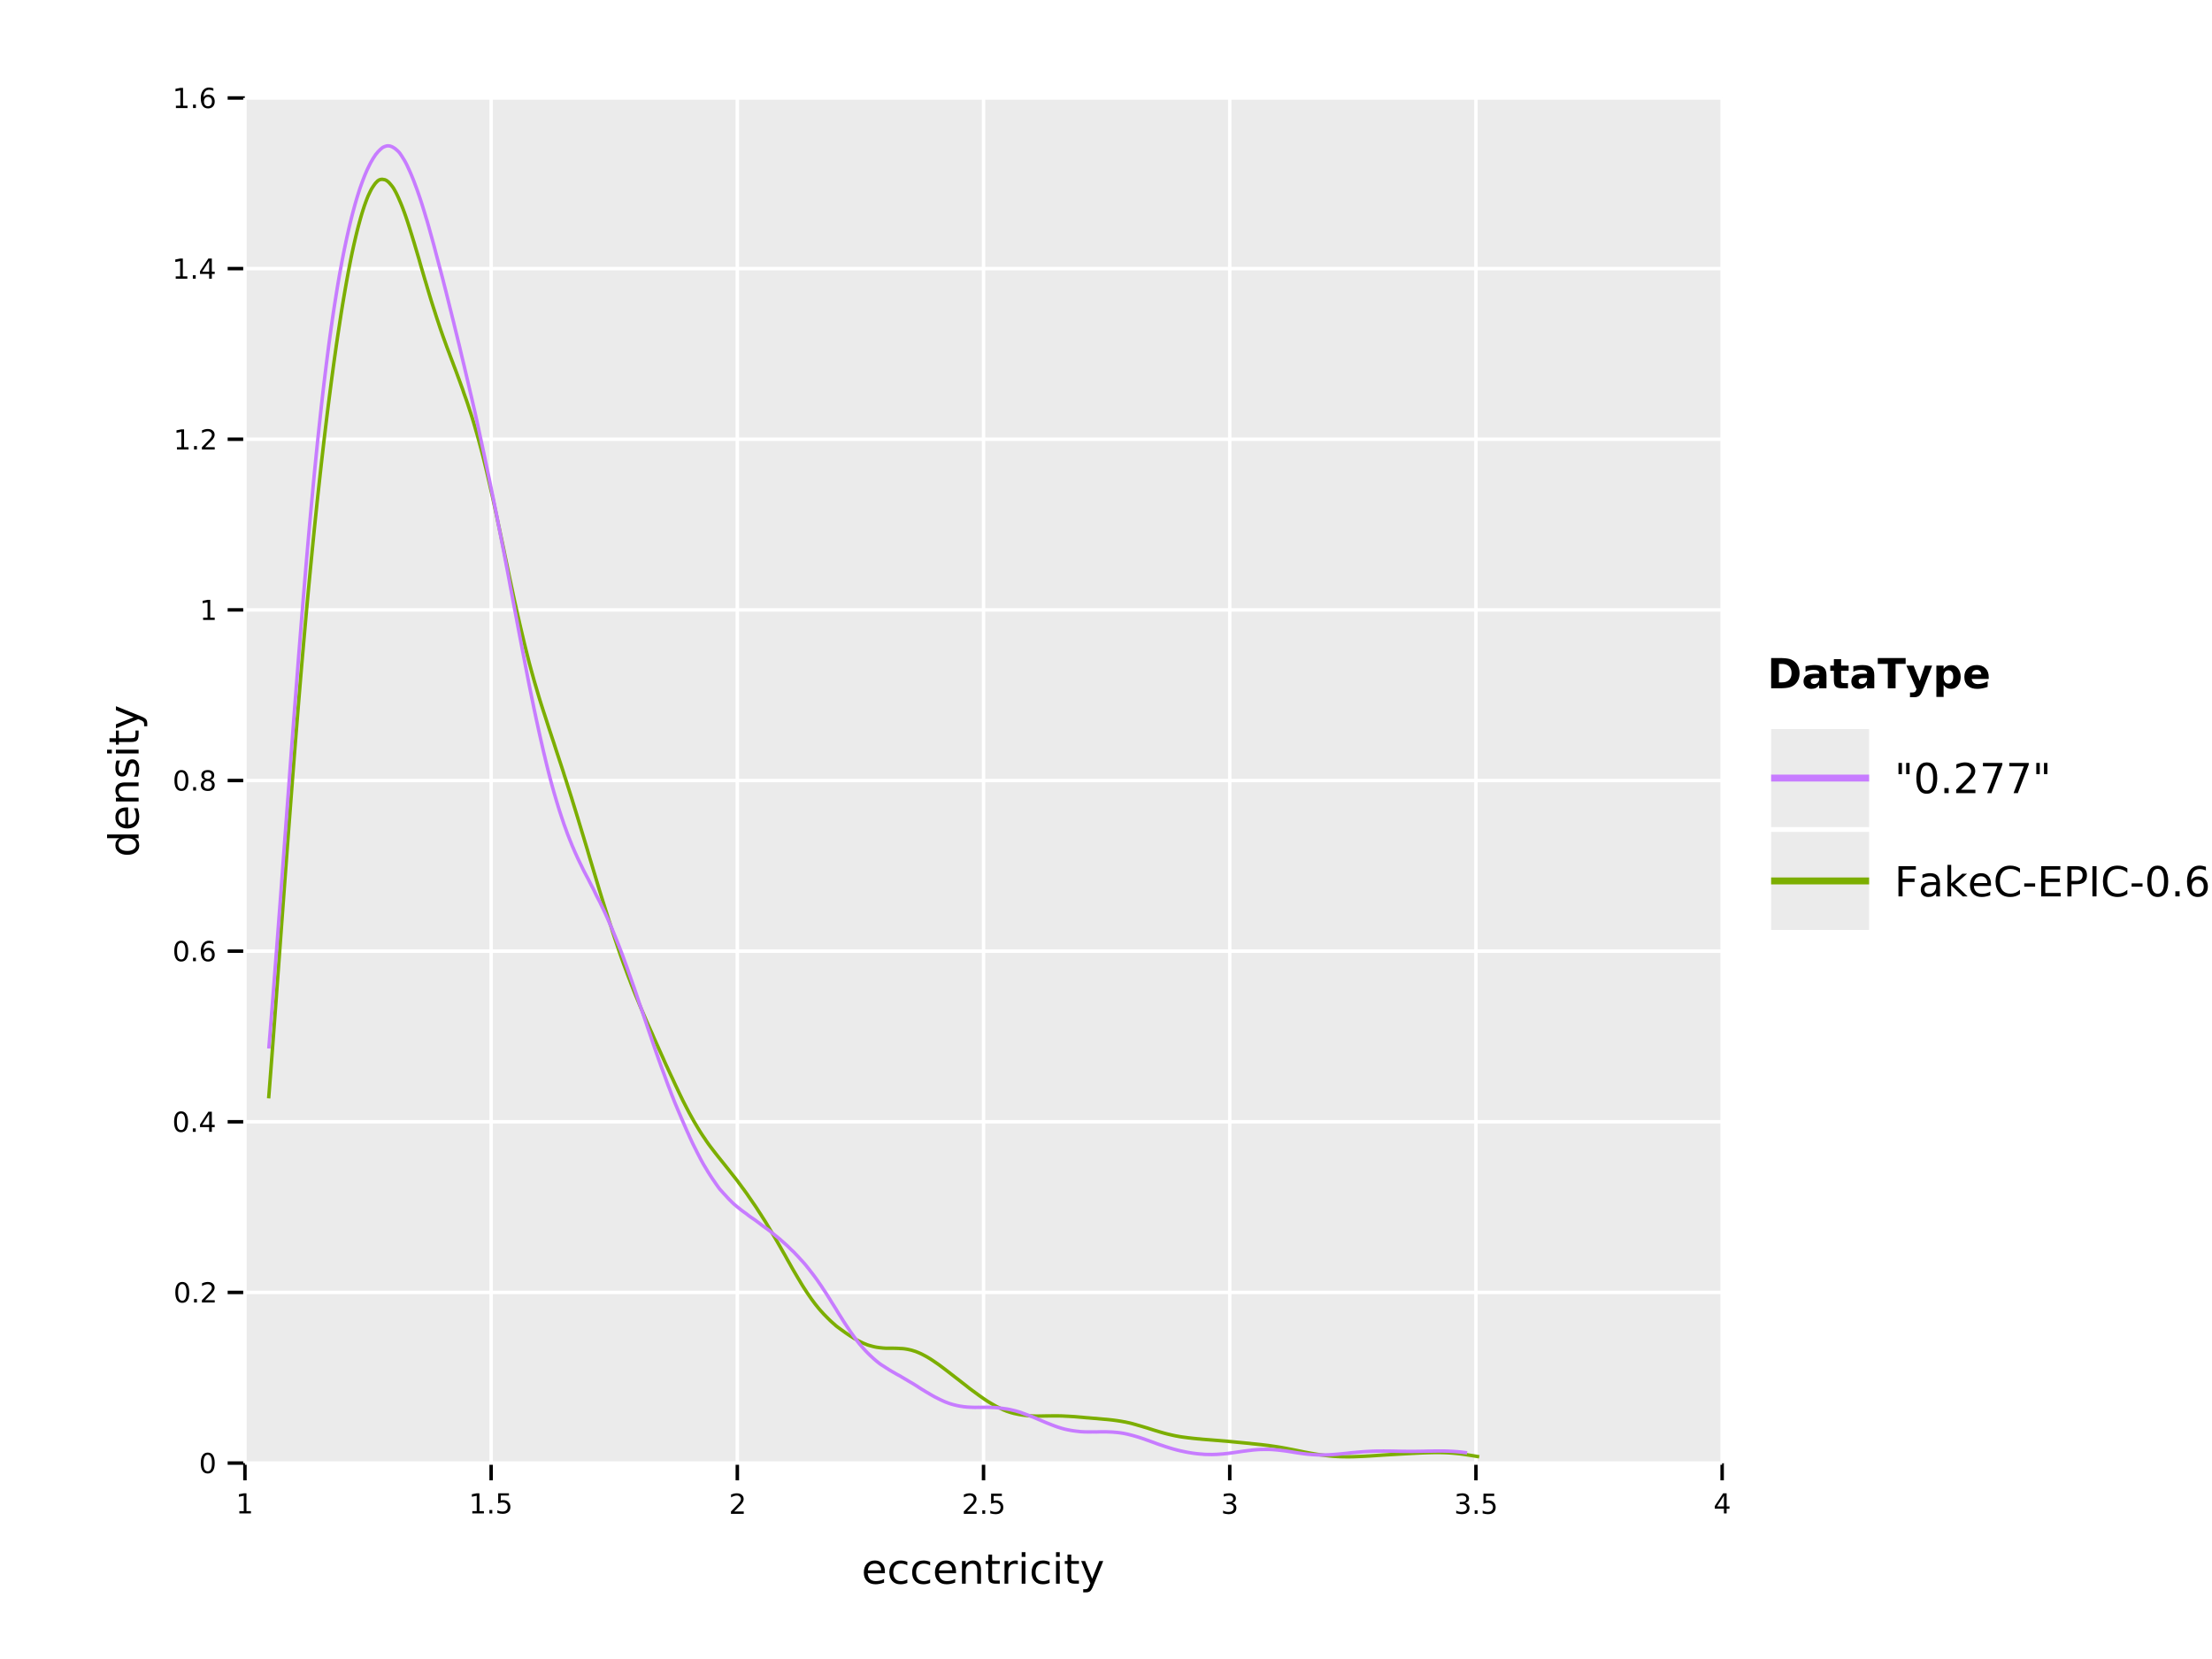 <?xml version="1.0" encoding="UTF-8" standalone="no"?>
<svg
   width="640pt"
   height="480pt"
   viewBox="0 0 640 480"
   version="1.1"
   id="svg163"
   sodipodi:docname="eccentricity_kde_comparison.pdf"
   xmlns:inkscape="http://www.inkscape.org/namespaces/inkscape"
   xmlns:sodipodi="http://sodipodi.sourceforge.net/DTD/sodipodi-0.dtd"
   xmlns:xlink="http://www.w3.org/1999/xlink"
   xmlns="http://www.w3.org/2000/svg"
   xmlns:svg="http://www.w3.org/2000/svg">
  <sodipodi:namedview
     id="namedview163"
     pagecolor="#ffffff"
     bordercolor="#666666"
     borderopacity="1.0"
     inkscape:showpageshadow="2"
     inkscape:pageopacity="0.0"
     inkscape:pagecheckerboard="0"
     inkscape:deskcolor="#d1d1d1"
     inkscape:document-units="pt" />
  <defs
     id="defs45">
    <g
       id="g45">
      <g
         id="glyph-0-0">
        <path
           d="M 1 -0.672 L 2.281 -0.672 L 2.281 -5.109 L 0.875 -4.828 L 0.875 -5.547 L 2.281 -5.828 L 3.062 -5.828 L 3.062 -0.672 L 4.359 -0.672 L 4.359 0 L 1 0 Z M 1 -0.672 "
           id="path1" />
      </g>
      <g
         id="glyph-0-1">
        <path
           d="M 0.859 -1 L 1.688 -1 L 1.688 0 L 0.859 0 Z M 0.859 -1 "
           id="path2" />
      </g>
      <g
         id="glyph-0-2">
        <path
           d="M 0.859 -5.828 L 3.969 -5.828 L 3.969 -5.172 L 1.594 -5.172 L 1.594 -3.734 C 1.707 -3.773 1.82 -3.805 1.938 -3.828 C 2.051 -3.848 2.164 -3.859 2.281 -3.859 C 2.926 -3.859 3.438 -3.676 3.812 -3.312 C 4.195 -2.957 4.391 -2.477 4.391 -1.875 C 4.391 -1.25 4.191 -0.758 3.797 -0.406 C 3.41 -0.062 2.863 0.109 2.156 0.109 C 1.906 0.109 1.656 0.086 1.406 0.047 C 1.156 0.004 0.895 -0.055 0.625 -0.141 L 0.625 -0.938 C 0.852 -0.801 1.094 -0.703 1.344 -0.641 C 1.594 -0.578 1.859 -0.547 2.141 -0.547 C 2.586 -0.547 2.941 -0.664 3.203 -0.906 C 3.473 -1.145 3.609 -1.469 3.609 -1.875 C 3.609 -2.281 3.473 -2.598 3.203 -2.828 C 2.941 -3.066 2.586 -3.188 2.141 -3.188 C 1.93 -3.188 1.719 -3.16 1.5 -3.109 C 1.289 -3.066 1.078 -3 0.859 -2.906 Z M 0.859 -5.828 "
           id="path3" />
      </g>
      <g
         id="glyph-0-3">
        <path
           d="M 1.531 -0.672 L 4.297 -0.672 L 4.297 0 L 0.594 0 L 0.594 -0.672 C 0.883 -0.973 1.289 -1.383 1.812 -1.906 C 2.332 -2.438 2.656 -2.773 2.781 -2.922 C 3.039 -3.203 3.219 -3.441 3.312 -3.641 C 3.414 -3.836 3.469 -4.031 3.469 -4.219 C 3.469 -4.531 3.359 -4.785 3.141 -4.984 C 2.922 -5.18 2.641 -5.281 2.297 -5.281 C 2.047 -5.281 1.781 -5.234 1.5 -5.141 C 1.227 -5.055 0.938 -4.926 0.625 -4.75 L 0.625 -5.547 C 0.945 -5.68 1.242 -5.781 1.516 -5.844 C 1.797 -5.906 2.051 -5.938 2.281 -5.938 C 2.883 -5.938 3.363 -5.785 3.719 -5.484 C 4.082 -5.18 4.266 -4.781 4.266 -4.281 C 4.266 -4.039 4.219 -3.812 4.125 -3.594 C 4.031 -3.375 3.867 -3.117 3.641 -2.828 C 3.566 -2.754 3.352 -2.535 3 -2.172 C 2.656 -1.816 2.164 -1.316 1.531 -0.672 Z M 1.531 -0.672 "
           id="path4" />
      </g>
      <g
         id="glyph-0-4">
        <path
           d="M 3.25 -3.141 C 3.625 -3.066 3.914 -2.898 4.125 -2.641 C 4.344 -2.391 4.453 -2.078 4.453 -1.703 C 4.453 -1.117 4.254 -0.672 3.859 -0.359 C 3.461 -0.047 2.898 0.109 2.172 0.109 C 1.922 0.109 1.664 0.082 1.406 0.031 C 1.156 -0.008 0.891 -0.078 0.609 -0.172 L 0.609 -0.938 C 0.828 -0.812 1.066 -0.711 1.328 -0.641 C 1.586 -0.578 1.859 -0.547 2.141 -0.547 C 2.641 -0.547 3.02 -0.645 3.281 -0.844 C 3.539 -1.039 3.672 -1.328 3.672 -1.703 C 3.672 -2.047 3.547 -2.312 3.297 -2.5 C 3.055 -2.695 2.723 -2.797 2.297 -2.797 L 1.625 -2.797 L 1.625 -3.438 L 2.328 -3.438 C 2.711 -3.438 3.008 -3.516 3.219 -3.672 C 3.426 -3.828 3.531 -4.051 3.531 -4.344 C 3.531 -4.645 3.422 -4.875 3.203 -5.031 C 2.992 -5.195 2.691 -5.281 2.297 -5.281 C 2.078 -5.281 1.844 -5.254 1.594 -5.203 C 1.352 -5.16 1.082 -5.086 0.781 -4.984 L 0.781 -5.688 C 1.082 -5.77 1.363 -5.832 1.625 -5.875 C 1.883 -5.914 2.133 -5.938 2.375 -5.938 C 2.969 -5.938 3.438 -5.801 3.781 -5.531 C 4.133 -5.258 4.312 -4.891 4.312 -4.422 C 4.312 -4.098 4.219 -3.828 4.031 -3.609 C 3.852 -3.391 3.594 -3.234 3.25 -3.141 Z M 3.25 -3.141 "
           id="path5" />
      </g>
      <g
         id="glyph-0-5">
        <path
           d="M 3.031 -5.141 L 1.031 -2.031 L 3.031 -2.031 Z M 2.812 -5.828 L 3.812 -5.828 L 3.812 -2.031 L 4.641 -2.031 L 4.641 -1.375 L 3.812 -1.375 L 3.812 0 L 3.031 0 L 3.031 -1.375 L 0.391 -1.375 L 0.391 -2.141 Z M 2.812 -5.828 "
           id="path6" />
      </g>
      <g
         id="glyph-0-6">
        <path
           d="M 2.547 -5.312 C 2.141 -5.312 1.832 -5.109 1.625 -4.703 C 1.426 -4.305 1.328 -3.707 1.328 -2.906 C 1.328 -2.113 1.426 -1.516 1.625 -1.109 C 1.832 -0.711 2.141 -0.516 2.547 -0.516 C 2.953 -0.516 3.254 -0.711 3.453 -1.109 C 3.66 -1.516 3.766 -2.113 3.766 -2.906 C 3.766 -3.707 3.66 -4.305 3.453 -4.703 C 3.254 -5.109 2.953 -5.312 2.547 -5.312 Z M 2.547 -5.938 C 3.203 -5.938 3.703 -5.676 4.047 -5.156 C 4.391 -4.645 4.562 -3.895 4.562 -2.906 C 4.562 -1.926 4.391 -1.176 4.047 -0.656 C 3.703 -0.145 3.203 0.109 2.547 0.109 C 1.891 0.109 1.391 -0.145 1.047 -0.656 C 0.703 -1.176 0.531 -1.926 0.531 -2.906 C 0.531 -3.895 0.703 -4.645 1.047 -5.156 C 1.391 -5.676 1.891 -5.938 2.547 -5.938 Z M 2.547 -5.938 "
           id="path7" />
      </g>
      <g
         id="glyph-0-7">
        <path
           d="M 2.641 -3.234 C 2.285 -3.234 2.004 -3.109 1.797 -2.859 C 1.586 -2.617 1.484 -2.289 1.484 -1.875 C 1.484 -1.457 1.586 -1.125 1.797 -0.875 C 2.004 -0.633 2.285 -0.516 2.641 -0.516 C 2.992 -0.516 3.273 -0.633 3.484 -0.875 C 3.691 -1.125 3.797 -1.457 3.797 -1.875 C 3.797 -2.289 3.691 -2.617 3.484 -2.859 C 3.273 -3.109 2.992 -3.234 2.641 -3.234 Z M 4.203 -5.703 L 4.203 -4.984 C 4.004 -5.078 3.805 -5.148 3.609 -5.203 C 3.41 -5.254 3.211 -5.281 3.016 -5.281 C 2.492 -5.281 2.094 -5.102 1.812 -4.75 C 1.539 -4.395 1.383 -3.863 1.344 -3.156 C 1.5 -3.383 1.691 -3.555 1.922 -3.672 C 2.148 -3.797 2.406 -3.859 2.688 -3.859 C 3.27 -3.859 3.734 -3.68 4.078 -3.328 C 4.422 -2.973 4.594 -2.488 4.594 -1.875 C 4.594 -1.27 4.414 -0.785 4.062 -0.422 C 3.707 -0.066 3.234 0.109 2.641 0.109 C 1.961 0.109 1.445 -0.145 1.094 -0.656 C 0.738 -1.176 0.562 -1.926 0.562 -2.906 C 0.562 -3.832 0.781 -4.566 1.219 -5.109 C 1.656 -5.66 2.242 -5.938 2.984 -5.938 C 3.18 -5.938 3.379 -5.914 3.578 -5.875 C 3.773 -5.844 3.984 -5.785 4.203 -5.703 Z M 4.203 -5.703 "
           id="path8" />
      </g>
      <g
         id="glyph-0-8">
        <path
           d="M 2.547 -2.766 C 2.172 -2.766 1.875 -2.664 1.656 -2.469 C 1.445 -2.27 1.344 -1.992 1.344 -1.641 C 1.344 -1.285 1.445 -1.008 1.656 -0.812 C 1.875 -0.613 2.172 -0.516 2.547 -0.516 C 2.922 -0.516 3.211 -0.613 3.422 -0.812 C 3.641 -1.02 3.75 -1.297 3.75 -1.641 C 3.75 -1.992 3.641 -2.27 3.422 -2.469 C 3.211 -2.664 2.922 -2.766 2.547 -2.766 Z M 1.75 -3.109 C 1.414 -3.191 1.156 -3.348 0.969 -3.578 C 0.781 -3.805 0.688 -4.086 0.688 -4.422 C 0.688 -4.891 0.848 -5.258 1.172 -5.531 C 1.504 -5.801 1.961 -5.938 2.547 -5.938 C 3.129 -5.938 3.582 -5.801 3.906 -5.531 C 4.238 -5.258 4.406 -4.891 4.406 -4.422 C 4.406 -4.086 4.312 -3.805 4.125 -3.578 C 3.938 -3.348 3.676 -3.191 3.344 -3.109 C 3.719 -3.016 4.008 -2.836 4.219 -2.578 C 4.438 -2.328 4.547 -2.016 4.547 -1.641 C 4.547 -1.078 4.375 -0.645 4.031 -0.344 C 3.688 -0.039 3.191 0.109 2.547 0.109 C 1.898 0.109 1.406 -0.039 1.062 -0.344 C 0.719 -0.645 0.547 -1.078 0.547 -1.641 C 0.547 -2.016 0.648 -2.328 0.859 -2.578 C 1.078 -2.836 1.375 -3.016 1.75 -3.109 Z M 1.469 -4.359 C 1.469 -4.055 1.562 -3.816 1.75 -3.641 C 1.938 -3.473 2.203 -3.391 2.547 -3.391 C 2.879 -3.391 3.141 -3.473 3.328 -3.641 C 3.523 -3.816 3.625 -4.055 3.625 -4.359 C 3.625 -4.66 3.523 -4.895 3.328 -5.062 C 3.141 -5.227 2.879 -5.312 2.547 -5.312 C 2.203 -5.312 1.938 -5.227 1.75 -5.062 C 1.562 -4.895 1.469 -4.66 1.469 -4.359 Z M 1.469 -4.359 "
           id="path9" />
      </g>
      <g
         id="glyph-1-0">
        <path
           d="M 6.75 -3.547 L 6.75 -3.031 L 1.781 -3.031 C 1.832 -2.281 2.055 -1.711 2.453 -1.328 C 2.859 -0.941 3.414 -0.75 4.125 -0.75 C 4.539 -0.75 4.941 -0.797 5.328 -0.891 C 5.723 -0.992 6.113 -1.148 6.5 -1.359 L 6.5 -0.328 C 6.102 -0.172 5.703 -0.051 5.297 0.031 C 4.891 0.125 4.477 0.172 4.062 0.172 C 3.02 0.172 2.191 -0.129 1.578 -0.734 C 0.961 -1.348 0.656 -2.176 0.656 -3.219 C 0.656 -4.289 0.945 -5.141 1.531 -5.766 C 2.113 -6.398 2.895 -6.719 3.875 -6.719 C 4.758 -6.719 5.457 -6.43 5.969 -5.859 C 6.488 -5.297 6.75 -4.523 6.75 -3.547 Z M 5.672 -3.875 C 5.66 -4.457 5.492 -4.926 5.172 -5.281 C 4.848 -5.633 4.422 -5.812 3.891 -5.812 C 3.285 -5.812 2.801 -5.641 2.438 -5.297 C 2.082 -4.953 1.879 -4.473 1.828 -3.859 Z M 5.672 -3.875 "
           id="path10" />
      </g>
      <g
         id="glyph-1-1">
        <path
           d="M 5.859 -6.312 L 5.859 -5.297 C 5.547 -5.473 5.238 -5.602 4.938 -5.688 C 4.633 -5.77 4.328 -5.812 4.016 -5.812 C 3.305 -5.812 2.758 -5.586 2.375 -5.141 C 1.988 -4.703 1.797 -4.082 1.797 -3.281 C 1.797 -2.477 1.988 -1.852 2.375 -1.406 C 2.758 -0.969 3.305 -0.75 4.016 -0.75 C 4.328 -0.75 4.633 -0.789 4.938 -0.875 C 5.238 -0.957 5.547 -1.082 5.859 -1.25 L 5.859 -0.25 C 5.555 -0.113 5.242 -0.008 4.922 0.062 C 4.598 0.133 4.254 0.172 3.891 0.172 C 2.898 0.172 2.113 -0.133 1.531 -0.75 C 0.945 -1.375 0.656 -2.219 0.656 -3.281 C 0.656 -4.344 0.945 -5.18 1.531 -5.797 C 2.125 -6.41 2.938 -6.719 3.969 -6.719 C 4.289 -6.719 4.609 -6.68 4.922 -6.609 C 5.242 -6.547 5.555 -6.445 5.859 -6.312 Z M 5.859 -6.312 "
           id="path11" />
      </g>
      <g
         id="glyph-1-2">
        <path
           d="M 6.594 -3.969 L 6.594 0 L 5.516 0 L 5.516 -3.922 C 5.516 -4.547 5.391 -5.008 5.141 -5.312 C 4.898 -5.625 4.539 -5.781 4.062 -5.781 C 3.477 -5.781 3.016 -5.594 2.672 -5.219 C 2.336 -4.852 2.172 -4.348 2.172 -3.703 L 2.172 0 L 1.094 0 L 1.094 -6.562 L 2.172 -6.562 L 2.172 -5.547 C 2.43 -5.941 2.734 -6.234 3.078 -6.422 C 3.43 -6.617 3.836 -6.719 4.297 -6.719 C 5.047 -6.719 5.613 -6.484 6 -6.016 C 6.395 -5.555 6.594 -4.875 6.594 -3.969 Z M 6.594 -3.969 "
           id="path12" />
      </g>
      <g
         id="glyph-1-3">
        <path
           d="M 2.203 -8.422 L 2.203 -6.562 L 4.422 -6.562 L 4.422 -5.719 L 2.203 -5.719 L 2.203 -2.156 C 2.203 -1.625 2.273 -1.281 2.422 -1.125 C 2.566 -0.977 2.863 -0.906 3.312 -0.906 L 4.422 -0.906 L 4.422 0 L 3.312 0 C 2.477 0 1.898 -0.156 1.578 -0.469 C 1.266 -0.781 1.109 -1.344 1.109 -2.156 L 1.109 -5.719 L 0.328 -5.719 L 0.328 -6.562 L 1.109 -6.562 L 1.109 -8.422 Z M 2.203 -8.422 "
           id="path13" />
      </g>
      <g
         id="glyph-1-4">
        <path
           d="M 4.938 -5.562 C 4.812 -5.625 4.676 -5.672 4.531 -5.703 C 4.395 -5.742 4.238 -5.766 4.062 -5.766 C 3.457 -5.766 2.988 -5.566 2.656 -5.172 C 2.332 -4.773 2.172 -4.203 2.172 -3.453 L 2.172 0 L 1.094 0 L 1.094 -6.562 L 2.172 -6.562 L 2.172 -5.547 C 2.398 -5.941 2.695 -6.234 3.062 -6.422 C 3.426 -6.617 3.867 -6.719 4.391 -6.719 C 4.461 -6.719 4.539 -6.711 4.625 -6.703 C 4.719 -6.691 4.816 -6.676 4.922 -6.656 Z M 4.938 -5.562 "
           id="path14" />
      </g>
      <g
         id="glyph-1-5">
        <path
           d="M 1.125 -6.562 L 2.203 -6.562 L 2.203 0 L 1.125 0 Z M 1.125 -9.125 L 2.203 -9.125 L 2.203 -7.75 L 1.125 -7.75 Z M 1.125 -9.125 "
           id="path15" />
      </g>
      <g
         id="glyph-1-6">
        <path
           d="M 3.859 0.609 C 3.555 1.391 3.258 1.898 2.969 2.141 C 2.676 2.379 2.289 2.5 1.812 2.5 L 0.953 2.5 L 0.953 1.594 L 1.578 1.594 C 1.879 1.594 2.109 1.52 2.266 1.375 C 2.43 1.238 2.613 0.91 2.812 0.391 L 3.016 -0.109 L 0.359 -6.562 L 1.5 -6.562 L 3.547 -1.438 L 5.609 -6.562 L 6.75 -6.562 Z M 3.859 0.609 "
           id="path16" />
      </g>
      <g
         id="glyph-1-7">
        <path
           d="M 2.156 -8.75 L 2.156 -5.5 L 1.156 -5.5 L 1.156 -8.75 Z M 4.359 -8.75 L 4.359 -5.5 L 3.375 -5.5 L 3.375 -8.75 Z M 4.359 -8.75 "
           id="path17" />
      </g>
      <g
         id="glyph-1-8">
        <path
           d="M 3.812 -7.969 C 3.207 -7.969 2.75 -7.664 2.438 -7.062 C 2.133 -6.469 1.984 -5.566 1.984 -4.359 C 1.984 -3.16 2.133 -2.258 2.438 -1.656 C 2.75 -1.062 3.207 -0.766 3.812 -0.766 C 4.426 -0.766 4.883 -1.062 5.188 -1.656 C 5.5 -2.258 5.656 -3.16 5.656 -4.359 C 5.656 -5.566 5.5 -6.469 5.188 -7.062 C 4.883 -7.664 4.426 -7.969 3.812 -7.969 Z M 3.812 -8.906 C 4.789 -8.906 5.539 -8.516 6.062 -7.734 C 6.582 -6.961 6.844 -5.836 6.844 -4.359 C 6.844 -2.891 6.582 -1.766 6.062 -0.984 C 5.539 -0.211 4.789 0.172 3.812 0.172 C 2.832 0.172 2.082 -0.211 1.562 -0.984 C 1.051 -1.766 0.797 -2.891 0.797 -4.359 C 0.797 -5.836 1.051 -6.961 1.562 -7.734 C 2.082 -8.516 2.832 -8.906 3.812 -8.906 Z M 3.812 -8.906 "
           id="path18" />
      </g>
      <g
         id="glyph-1-9">
        <path
           d="M 1.281 -1.484 L 2.516 -1.484 L 2.516 0 L 1.281 0 Z M 1.281 -1.484 "
           id="path19" />
      </g>
      <g
         id="glyph-1-10">
        <path
           d="M 2.297 -1 L 6.438 -1 L 6.438 0 L 0.875 0 L 0.875 -1 C 1.32 -1.457 1.93 -2.078 2.703 -2.859 C 3.484 -3.648 3.973 -4.16 4.172 -4.391 C 4.555 -4.805 4.82 -5.16 4.969 -5.453 C 5.125 -5.754 5.203 -6.047 5.203 -6.328 C 5.203 -6.797 5.035 -7.176 4.703 -7.469 C 4.379 -7.758 3.957 -7.906 3.438 -7.906 C 3.062 -7.906 2.664 -7.844 2.25 -7.719 C 1.844 -7.594 1.406 -7.395 0.938 -7.125 L 0.938 -8.328 C 1.414 -8.516 1.859 -8.656 2.266 -8.75 C 2.68 -8.852 3.062 -8.906 3.406 -8.906 C 4.312 -8.906 5.035 -8.676 5.578 -8.219 C 6.117 -7.77 6.391 -7.164 6.391 -6.406 C 6.391 -6.051 6.32 -5.711 6.188 -5.391 C 6.051 -5.066 5.805 -4.688 5.453 -4.25 C 5.348 -4.133 5.035 -3.805 4.516 -3.266 C 3.992 -2.723 3.254 -1.969 2.297 -1 Z M 2.297 -1 "
           id="path20" />
      </g>
      <g
         id="glyph-1-11">
        <path
           d="M 0.984 -8.75 L 6.609 -8.75 L 6.609 -8.25 L 3.438 0 L 2.203 0 L 5.188 -7.75 L 0.984 -7.75 Z M 0.984 -8.75 "
           id="path21" />
      </g>
      <g
         id="glyph-1-12">
        <path
           d="M 1.172 -8.75 L 6.203 -8.75 L 6.203 -7.75 L 2.359 -7.75 L 2.359 -5.172 L 5.828 -5.172 L 5.828 -4.172 L 2.359 -4.172 L 2.359 0 L 1.172 0 Z M 1.172 -8.75 "
           id="path22" />
      </g>
      <g
         id="glyph-1-13">
        <path
           d="M 4.109 -3.297 C 3.242 -3.297 2.641 -3.195 2.297 -3 C 1.961 -2.801 1.797 -2.461 1.797 -1.984 C 1.797 -1.598 1.922 -1.289 2.172 -1.062 C 2.43 -0.844 2.773 -0.734 3.203 -0.734 C 3.805 -0.734 4.285 -0.941 4.641 -1.359 C 5.004 -1.785 5.188 -2.352 5.188 -3.062 L 5.188 -3.297 Z M 6.266 -3.75 L 6.266 0 L 5.188 0 L 5.188 -1 C 4.938 -0.602 4.629 -0.305 4.266 -0.109 C 3.898 0.078 3.453 0.172 2.922 0.172 C 2.242 0.172 1.707 -0.016 1.312 -0.391 C 0.914 -0.773 0.719 -1.281 0.719 -1.906 C 0.719 -2.645 0.961 -3.203 1.453 -3.578 C 1.953 -3.953 2.691 -4.141 3.672 -4.141 L 5.188 -4.141 L 5.188 -4.25 C 5.188 -4.75 5.02 -5.133 4.688 -5.406 C 4.363 -5.676 3.91 -5.812 3.328 -5.812 C 2.953 -5.812 2.582 -5.766 2.219 -5.672 C 1.863 -5.578 1.523 -5.441 1.203 -5.266 L 1.203 -6.266 C 1.598 -6.422 1.977 -6.535 2.344 -6.609 C 2.719 -6.68 3.082 -6.719 3.438 -6.719 C 4.383 -6.719 5.094 -6.473 5.562 -5.984 C 6.031 -5.492 6.266 -4.75 6.266 -3.75 Z M 6.266 -3.75 "
           id="path23" />
      </g>
      <g
         id="glyph-1-14">
        <path
           d="M 1.094 -9.125 L 2.172 -9.125 L 2.172 -3.734 L 5.391 -6.562 L 6.766 -6.562 L 3.281 -3.5 L 6.922 0 L 5.516 0 L 2.172 -3.203 L 2.172 0 L 1.094 0 Z M 1.094 -9.125 "
           id="path24" />
      </g>
      <g
         id="glyph-1-15">
        <path
           d="M 7.734 -8.078 L 7.734 -6.828 C 7.328 -7.203 6.898 -7.477 6.453 -7.656 C 6.004 -7.844 5.523 -7.938 5.016 -7.938 C 4.016 -7.938 3.25 -7.629 2.719 -7.016 C 2.188 -6.398 1.922 -5.516 1.922 -4.359 C 1.922 -3.211 2.188 -2.332 2.719 -1.719 C 3.25 -1.102 4.016 -0.797 5.016 -0.797 C 5.523 -0.797 6.004 -0.891 6.453 -1.078 C 6.898 -1.266 7.328 -1.539 7.734 -1.906 L 7.734 -0.672 C 7.316 -0.391 6.875 -0.176 6.406 -0.031 C 5.945 0.102 5.461 0.172 4.953 0.172 C 3.617 0.172 2.57 -0.234 1.812 -1.047 C 1.051 -1.859 0.672 -2.961 0.672 -4.359 C 0.672 -5.766 1.051 -6.875 1.812 -7.688 C 2.57 -8.5 3.617 -8.906 4.953 -8.906 C 5.473 -8.906 5.961 -8.832 6.422 -8.688 C 6.891 -8.551 7.328 -8.348 7.734 -8.078 Z M 7.734 -8.078 "
           id="path25" />
      </g>
      <g
         id="glyph-1-16">
        <path
           d="M 0.594 -3.766 L 3.75 -3.766 L 3.75 -2.812 L 0.594 -2.812 Z M 0.594 -3.766 "
           id="path26" />
      </g>
      <g
         id="glyph-1-17">
        <path
           d="M 1.172 -8.75 L 6.703 -8.75 L 6.703 -7.75 L 2.359 -7.75 L 2.359 -5.156 L 6.531 -5.156 L 6.531 -4.172 L 2.359 -4.172 L 2.359 -1 L 6.812 -1 L 6.812 0 L 1.172 0 Z M 1.172 -8.75 "
           id="path27" />
      </g>
      <g
         id="glyph-1-18">
        <path
           d="M 2.359 -7.781 L 2.359 -4.484 L 3.844 -4.484 C 4.395 -4.484 4.82 -4.625 5.125 -4.906 C 5.426 -5.195 5.578 -5.609 5.578 -6.141 C 5.578 -6.66 5.426 -7.062 5.125 -7.344 C 4.82 -7.633 4.395 -7.781 3.844 -7.781 Z M 1.172 -8.75 L 3.844 -8.75 C 4.832 -8.75 5.578 -8.523 6.078 -8.078 C 6.578 -7.641 6.828 -6.992 6.828 -6.141 C 6.828 -5.273 6.578 -4.617 6.078 -4.172 C 5.578 -3.734 4.832 -3.516 3.844 -3.516 L 2.359 -3.516 L 2.359 0 L 1.172 0 Z M 1.172 -8.75 "
           id="path28" />
      </g>
      <g
         id="glyph-1-19">
        <path
           d="M 1.172 -8.75 L 2.359 -8.75 L 2.359 0 L 1.172 0 Z M 1.172 -8.75 "
           id="path29" />
      </g>
      <g
         id="glyph-1-20">
        <path
           d="M 3.969 -4.844 C 3.438 -4.844 3.016 -4.66 2.703 -4.297 C 2.391 -3.93 2.234 -3.438 2.234 -2.812 C 2.234 -2.176 2.391 -1.676 2.703 -1.312 C 3.016 -0.945 3.438 -0.766 3.969 -0.766 C 4.5 -0.766 4.914 -0.945 5.219 -1.312 C 5.531 -1.676 5.688 -2.176 5.688 -2.812 C 5.688 -3.438 5.531 -3.93 5.219 -4.297 C 4.914 -4.66 4.5 -4.844 3.969 -4.844 Z M 6.312 -8.562 L 6.312 -7.484 C 6.008 -7.617 5.707 -7.723 5.406 -7.797 C 5.102 -7.867 4.805 -7.906 4.516 -7.906 C 3.734 -7.906 3.133 -7.641 2.719 -7.109 C 2.312 -6.586 2.078 -5.797 2.016 -4.734 C 2.242 -5.066 2.531 -5.32 2.875 -5.5 C 3.227 -5.688 3.613 -5.781 4.031 -5.781 C 4.906 -5.781 5.598 -5.516 6.109 -4.984 C 6.617 -4.453 6.875 -3.727 6.875 -2.812 C 6.875 -1.906 6.609 -1.18 6.078 -0.641 C 5.547 -0.098 4.844 0.172 3.969 0.172 C 2.945 0.172 2.172 -0.211 1.641 -0.984 C 1.109 -1.766 0.844 -2.891 0.844 -4.359 C 0.844 -5.742 1.172 -6.848 1.828 -7.672 C 2.484 -8.492 3.363 -8.906 4.469 -8.906 C 4.758 -8.906 5.055 -8.875 5.359 -8.812 C 5.66 -8.758 5.977 -8.676 6.312 -8.562 Z M 6.312 -8.562 "
           id="path30" />
      </g>
      <g
         id="glyph-1-21">
        <path
           d="M 3.438 0 L 0.094 -8.75 L 1.328 -8.75 L 4.109 -1.391 L 6.875 -8.75 L 8.109 -8.75 L 4.781 0 Z M 3.438 0 "
           id="path31" />
      </g>
      <g
         id="glyph-2-0">
        <path
           d="M -5.562 -5.453 L -9.125 -5.453 L -9.125 -6.531 L 0 -6.531 L 0 -5.453 L -0.984 -5.453 C -0.598 -5.223 -0.305 -4.938 -0.109 -4.594 C 0.078 -4.25 0.172 -3.832 0.172 -3.344 C 0.172 -2.551 -0.145 -1.906 -0.781 -1.406 C -1.414 -0.906 -2.25 -0.656 -3.281 -0.656 C -4.312 -0.656 -5.141 -0.906 -5.766 -1.406 C -6.398 -1.906 -6.719 -2.551 -6.719 -3.344 C -6.719 -3.832 -6.625 -4.25 -6.438 -4.594 C -6.25 -4.938 -5.957 -5.223 -5.562 -5.453 Z M -3.281 -1.781 C -2.488 -1.781 -1.863 -1.941 -1.406 -2.266 C -0.957 -2.586 -0.734 -3.035 -0.734 -3.609 C -0.734 -4.18 -0.957 -4.629 -1.406 -4.953 C -1.863 -5.285 -2.488 -5.453 -3.281 -5.453 C -4.07 -5.453 -4.691 -5.285 -5.141 -4.953 C -5.586 -4.629 -5.812 -4.18 -5.812 -3.609 C -5.812 -3.035 -5.586 -2.586 -5.141 -2.266 C -4.691 -1.941 -4.07 -1.781 -3.281 -1.781 Z M -3.281 -1.781 "
           id="path32" />
      </g>
      <g
         id="glyph-2-1">
        <path
           d="M -3.547 -6.75 L -3.031 -6.75 L -3.031 -1.781 C -2.281 -1.832 -1.711 -2.055 -1.328 -2.453 C -0.941 -2.859 -0.75 -3.414 -0.75 -4.125 C -0.75 -4.539 -0.797 -4.941 -0.891 -5.328 C -0.992 -5.723 -1.148 -6.113 -1.359 -6.5 L -0.328 -6.5 C -0.172 -6.102 -0.051 -5.703 0.031 -5.297 C 0.125 -4.891 0.172 -4.477 0.172 -4.062 C 0.172 -3.02 -0.129 -2.191 -0.734 -1.578 C -1.348 -0.961 -2.176 -0.656 -3.219 -0.656 C -4.289 -0.656 -5.141 -0.945 -5.766 -1.531 C -6.398 -2.113 -6.719 -2.895 -6.719 -3.875 C -6.719 -4.758 -6.43 -5.457 -5.859 -5.969 C -5.297 -6.488 -4.523 -6.75 -3.547 -6.75 Z M -3.875 -5.672 C -4.457 -5.66 -4.926 -5.492 -5.281 -5.172 C -5.633 -4.848 -5.812 -4.422 -5.812 -3.891 C -5.812 -3.285 -5.641 -2.801 -5.297 -2.438 C -4.953 -2.082 -4.473 -1.879 -3.859 -1.828 Z M -3.875 -5.672 "
           id="path33" />
      </g>
      <g
         id="glyph-2-2">
        <path
           d="M -3.969 -6.594 L 0 -6.594 L 0 -5.516 L -3.922 -5.516 C -4.547 -5.516 -5.008 -5.391 -5.312 -5.141 C -5.625 -4.898 -5.781 -4.539 -5.781 -4.062 C -5.781 -3.477 -5.594 -3.016 -5.219 -2.672 C -4.852 -2.336 -4.348 -2.172 -3.703 -2.172 L 0 -2.172 L 0 -1.094 L -6.562 -1.094 L -6.562 -2.172 L -5.547 -2.172 C -5.941 -2.43 -6.234 -2.734 -6.422 -3.078 C -6.617 -3.43 -6.719 -3.836 -6.719 -4.297 C -6.719 -5.047 -6.484 -5.613 -6.016 -6 C -5.555 -6.395 -4.875 -6.594 -3.969 -6.594 Z M -3.969 -6.594 "
           id="path34" />
      </g>
      <g
         id="glyph-2-3">
        <path
           d="M -6.375 -5.312 L -5.344 -5.312 C -5.5 -5.008 -5.613 -4.691 -5.688 -4.359 C -5.77 -4.035 -5.812 -3.695 -5.812 -3.344 C -5.812 -2.812 -5.727 -2.41 -5.562 -2.141 C -5.406 -1.867 -5.16 -1.734 -4.828 -1.734 C -4.578 -1.734 -4.379 -1.828 -4.234 -2.016 C -4.098 -2.211 -3.969 -2.602 -3.844 -3.188 L -3.75 -3.547 C -3.594 -4.316 -3.363 -4.863 -3.062 -5.188 C -2.758 -5.508 -2.344 -5.672 -1.812 -5.672 C -1.195 -5.672 -0.711 -5.426 -0.359 -4.938 C -0.004 -4.457 0.172 -3.797 0.172 -2.953 C 0.172 -2.598 0.133 -2.227 0.062 -1.844 C 0 -1.469 -0.098 -1.07 -0.234 -0.656 L -1.359 -0.656 C -1.148 -1.051 -0.992 -1.441 -0.891 -1.828 C -0.785 -2.211 -0.734 -2.598 -0.734 -2.984 C -0.734 -3.484 -0.816 -3.867 -0.984 -4.141 C -1.16 -4.422 -1.41 -4.562 -1.734 -4.562 C -2.023 -4.562 -2.25 -4.461 -2.406 -4.266 C -2.562 -4.066 -2.711 -3.633 -2.859 -2.969 L -2.938 -2.594 C -3.082 -1.926 -3.301 -1.441 -3.594 -1.141 C -3.883 -0.848 -4.281 -0.703 -4.781 -0.703 C -5.406 -0.703 -5.883 -0.922 -6.219 -1.359 C -6.551 -1.797 -6.719 -2.414 -6.719 -3.219 C -6.719 -3.613 -6.688 -3.988 -6.625 -4.344 C -6.57 -4.695 -6.488 -5.02 -6.375 -5.312 Z M -6.375 -5.312 "
           id="path35" />
      </g>
      <g
         id="glyph-2-4">
        <path
           d="M -6.562 -1.125 L -6.562 -2.203 L 0 -2.203 L 0 -1.125 Z M -9.125 -1.125 L -9.125 -2.203 L -7.75 -2.203 L -7.75 -1.125 Z M -9.125 -1.125 "
           id="path36" />
      </g>
      <g
         id="glyph-2-5">
        <path
           d="M -8.422 -2.203 L -6.562 -2.203 L -6.562 -4.422 L -5.719 -4.422 L -5.719 -2.203 L -2.156 -2.203 C -1.625 -2.203 -1.281 -2.273 -1.125 -2.422 C -0.977 -2.566 -0.906 -2.863 -0.906 -3.312 L -0.906 -4.422 L 0 -4.422 L 0 -3.312 C 0 -2.477 -0.156 -1.898 -0.469 -1.578 C -0.781 -1.266 -1.344 -1.109 -2.156 -1.109 L -5.719 -1.109 L -5.719 -0.328 L -6.562 -0.328 L -6.562 -1.109 L -8.422 -1.109 Z M -8.422 -2.203 "
           id="path37" />
      </g>
      <g
         id="glyph-2-6">
        <path
           d="M 0.609 -3.859 C 1.391 -3.555 1.898 -3.258 2.141 -2.969 C 2.379 -2.676 2.5 -2.289 2.5 -1.812 L 2.5 -0.953 L 1.594 -0.953 L 1.594 -1.578 C 1.594 -1.879 1.52 -2.109 1.375 -2.266 C 1.238 -2.43 0.91 -2.613 0.391 -2.812 L -0.109 -3.016 L -6.562 -0.359 L -6.562 -1.5 L -1.438 -3.547 L -6.562 -5.609 L -6.562 -6.75 Z M 0.609 -3.859 "
           id="path38" />
      </g>
      <g
         id="glyph-3-0">
        <path
           d="M 3.359 -7.047 L 3.359 -1.703 L 4.172 -1.703 C 5.086 -1.703 5.789 -1.93 6.281 -2.391 C 6.77 -2.848 7.016 -3.516 7.016 -4.391 C 7.016 -5.254 6.77 -5.91 6.281 -6.359 C 5.801 -6.816 5.098 -7.047 4.172 -7.047 Z M 1.109 -8.75 L 3.484 -8.75 C 4.805 -8.75 5.789 -8.656 6.438 -8.469 C 7.094 -8.281 7.656 -7.957 8.125 -7.5 C 8.531 -7.102 8.832 -6.645 9.031 -6.125 C 9.227 -5.613 9.328 -5.035 9.328 -4.391 C 9.328 -3.723 9.227 -3.129 9.031 -2.609 C 8.832 -2.098 8.531 -1.645 8.125 -1.25 C 7.656 -0.789 7.094 -0.469 6.438 -0.281 C 5.781 -0.094 4.797 0 3.484 0 L 1.109 0 Z M 1.109 -8.75 "
           id="path39" />
      </g>
      <g
         id="glyph-3-1">
        <path
           d="M 3.953 -2.953 C 3.516 -2.953 3.18 -2.879 2.953 -2.734 C 2.734 -2.586 2.625 -2.367 2.625 -2.078 C 2.625 -1.805 2.711 -1.594 2.891 -1.438 C 3.078 -1.289 3.328 -1.219 3.641 -1.219 C 4.035 -1.219 4.367 -1.359 4.641 -1.641 C 4.91 -1.93 5.047 -2.289 5.047 -2.719 L 5.047 -2.953 Z M 7.156 -3.75 L 7.156 0 L 5.047 0 L 5.047 -0.969 C 4.766 -0.57 4.445 -0.281 4.094 -0.094 C 3.738 0.082 3.312 0.172 2.812 0.172 C 2.125 0.172 1.566 -0.023 1.141 -0.422 C 0.723 -0.816 0.516 -1.332 0.516 -1.969 C 0.516 -2.738 0.781 -3.301 1.312 -3.656 C 1.844 -4.02 2.672 -4.203 3.797 -4.203 L 5.047 -4.203 L 5.047 -4.359 C 5.047 -4.691 4.91 -4.938 4.641 -5.094 C 4.379 -5.25 3.973 -5.328 3.422 -5.328 C 2.973 -5.328 2.555 -5.281 2.172 -5.188 C 1.785 -5.102 1.426 -4.969 1.094 -4.781 L 1.094 -6.391 C 1.539 -6.492 1.988 -6.57 2.438 -6.625 C 2.895 -6.688 3.348 -6.719 3.797 -6.719 C 4.984 -6.719 5.836 -6.484 6.359 -6.016 C 6.891 -5.555 7.156 -4.801 7.156 -3.75 Z M 7.156 -3.75 "
           id="path40" />
      </g>
      <g
         id="glyph-3-2">
        <path
           d="M 3.297 -8.422 L 3.297 -6.562 L 5.469 -6.562 L 5.469 -5.062 L 3.297 -5.062 L 3.297 -2.281 C 3.297 -1.977 3.352 -1.77 3.469 -1.656 C 3.594 -1.551 3.836 -1.5 4.203 -1.5 L 5.281 -1.5 L 5.281 0 L 3.484 0 C 2.648 0 2.062 -0.172 1.719 -0.516 C 1.375 -0.859 1.203 -1.445 1.203 -2.281 L 1.203 -5.062 L 0.156 -5.062 L 0.156 -6.562 L 1.203 -6.562 L 1.203 -8.422 Z M 3.297 -8.422 "
           id="path41" />
      </g>
      <g
         id="glyph-3-3">
        <path
           d="M 0.062 -8.75 L 8.125 -8.75 L 8.125 -7.047 L 5.219 -7.047 L 5.219 0 L 2.969 0 L 2.969 -7.047 L 0.062 -7.047 Z M 0.062 -8.75 "
           id="path42" />
      </g>
      <g
         id="glyph-3-4">
        <path
           d="M 0.141 -6.562 L 2.25 -6.562 L 4.016 -2.109 L 5.516 -6.562 L 7.609 -6.562 L 4.844 0.625 C 4.57 1.352 4.25 1.863 3.875 2.156 C 3.508 2.445 3.023 2.594 2.422 2.594 L 1.203 2.594 L 1.203 1.219 L 1.859 1.219 C 2.211 1.219 2.469 1.16 2.625 1.047 C 2.789 0.93 2.922 0.727 3.016 0.438 L 3.078 0.25 Z M 0.141 -6.562 "
           id="path43" />
      </g>
      <g
         id="glyph-3-5">
        <path
           d="M 3.109 -0.953 L 3.109 2.5 L 1.016 2.5 L 1.016 -6.562 L 3.109 -6.562 L 3.109 -5.609 C 3.398 -5.984 3.719 -6.258 4.062 -6.438 C 4.414 -6.625 4.82 -6.719 5.281 -6.719 C 6.094 -6.719 6.754 -6.395 7.266 -5.75 C 7.785 -5.113 8.047 -4.289 8.047 -3.281 C 8.047 -2.27 7.785 -1.441 7.266 -0.797 C 6.754 -0.148 6.094 0.172 5.281 0.172 C 4.82 0.172 4.414 0.082 4.062 -0.094 C 3.719 -0.281 3.398 -0.566 3.109 -0.953 Z M 4.5 -5.203 C 4.051 -5.203 3.707 -5.035 3.469 -4.703 C 3.227 -4.367 3.109 -3.895 3.109 -3.281 C 3.109 -2.656 3.227 -2.176 3.469 -1.844 C 3.707 -1.52 4.051 -1.359 4.5 -1.359 C 4.945 -1.359 5.289 -1.52 5.531 -1.844 C 5.77 -2.176 5.891 -2.656 5.891 -3.281 C 5.891 -3.906 5.77 -4.379 5.531 -4.703 C 5.289 -5.035 4.945 -5.203 4.5 -5.203 Z M 4.5 -5.203 "
           id="path44" />
      </g>
      <g
         id="glyph-3-6">
        <path
           d="M 7.562 -3.297 L 7.562 -2.703 L 2.656 -2.703 C 2.707 -2.211 2.883 -1.844 3.188 -1.594 C 3.488 -1.344 3.914 -1.219 4.469 -1.219 C 4.906 -1.219 5.352 -1.285 5.812 -1.422 C 6.281 -1.555 6.758 -1.754 7.25 -2.016 L 7.25 -0.406 C 6.75 -0.219 6.25 -0.078 5.75 0.016 C 5.258 0.117 4.766 0.172 4.266 0.172 C 3.078 0.172 2.156 -0.129 1.5 -0.734 C 0.844 -1.336 0.516 -2.188 0.516 -3.281 C 0.516 -4.344 0.836 -5.18 1.484 -5.797 C 2.129 -6.41 3.02 -6.719 4.156 -6.719 C 5.188 -6.719 6.008 -6.406 6.625 -5.781 C 7.25 -5.164 7.562 -4.336 7.562 -3.297 Z M 5.406 -4 C 5.406 -4.395 5.285 -4.711 5.047 -4.953 C 4.816 -5.203 4.516 -5.328 4.141 -5.328 C 3.734 -5.328 3.398 -5.211 3.141 -4.984 C 2.891 -4.754 2.734 -4.426 2.672 -4 Z M 5.406 -4 "
           id="path45" />
      </g>
    </g>
  </defs>
  <rect
     x="-64"
     y="-48"
     width="768"
     height="576"
     fill="rgb(100%, 100%, 100%)"
     fill-opacity="1"
     id="rect45" />
  <path
     fill-rule="nonzero"
     fill="rgb(92%, 92%, 92%)"
     fill-opacity="1"
     d="M 70.867 28.348 L 498.27 28.348 L 498.27 423.309 L 70.867 423.309 Z M 70.867 28.348 "
     id="path46" />
  <path
     fill="none"
     stroke-width="1"
     stroke-linecap="butt"
     stroke-linejoin="miter"
     stroke="rgb(0%, 0%, 0%)"
     stroke-opacity="1"
     stroke-miterlimit="10"
     d="M 70.867 428.309 L 70.867 423.309 "
     id="path47" />
  <path
     fill="none"
     stroke-width="1"
     stroke-linecap="butt"
     stroke-linejoin="miter"
     stroke="rgb(0%, 0%, 0%)"
     stroke-opacity="1"
     stroke-miterlimit="10"
     d="M 142.102 428.309 L 142.102 423.309 "
     id="path48" />
  <path
     fill="none"
     stroke-width="1"
     stroke-linecap="butt"
     stroke-linejoin="miter"
     stroke="rgb(0%, 0%, 0%)"
     stroke-opacity="1"
     stroke-miterlimit="10"
     d="M 213.332 428.309 L 213.332 423.309 "
     id="path49" />
  <path
     fill="none"
     stroke-width="1"
     stroke-linecap="butt"
     stroke-linejoin="miter"
     stroke="rgb(0%, 0%, 0%)"
     stroke-opacity="1"
     stroke-miterlimit="10"
     d="M 284.566 428.309 L 284.566 423.309 "
     id="path50" />
  <path
     fill="none"
     stroke-width="1"
     stroke-linecap="butt"
     stroke-linejoin="miter"
     stroke="rgb(0%, 0%, 0%)"
     stroke-opacity="1"
     stroke-miterlimit="10"
     d="M 355.801 428.309 L 355.801 423.309 "
     id="path51" />
  <path
     fill="none"
     stroke-width="1"
     stroke-linecap="butt"
     stroke-linejoin="miter"
     stroke="rgb(0%, 0%, 0%)"
     stroke-opacity="1"
     stroke-miterlimit="10"
     d="M 427.035 428.309 L 427.035 423.309 "
     id="path52" />
  <path
     fill="none"
     stroke-width="1"
     stroke-linecap="butt"
     stroke-linejoin="miter"
     stroke="rgb(0%, 0%, 0%)"
     stroke-opacity="1"
     stroke-miterlimit="10"
     d="M 498.27 428.309 L 498.27 423.309 "
     id="path53" />
  <g
     fill="rgb(0%, 0%, 0%)"
     fill-opacity="1"
     id="g53">
    <use
       xlink:href="#glyph-0-0"
       x="68.25"
       y="437.887"
       id="use53" />
  </g>
  <g
     fill="rgb(0%, 0%, 0%)"
     fill-opacity="1"
     id="g56">
    <use
       xlink:href="#glyph-0-0"
       x="135.652"
       y="437.887"
       id="use54" />
    <use
       xlink:href="#glyph-0-1"
       x="140.742"
       y="437.887"
       id="use55" />
    <use
       xlink:href="#glyph-0-2"
       x="143.285"
       y="437.887"
       id="use56" />
  </g>
  <g
     fill="rgb(0%, 0%, 0%)"
     fill-opacity="1"
     id="g57">
    <use
       xlink:href="#glyph-0-3"
       x="210.895"
       y="437.992"
       id="use57" />
  </g>
  <g
     fill="rgb(0%, 0%, 0%)"
     fill-opacity="1"
     id="g60">
    <use
       xlink:href="#glyph-0-3"
       x="278.264"
       y="437.992"
       id="use58" />
    <use
       xlink:href="#glyph-0-1"
       x="283.354"
       y="437.992"
       id="use59" />
    <use
       xlink:href="#glyph-0-2"
       x="285.897"
       y="437.992"
       id="use60" />
  </g>
  <g
     fill="rgb(0%, 0%, 0%)"
     fill-opacity="1"
     id="g61">
    <use
       xlink:href="#glyph-0-4"
       x="353.27"
       y="437.992"
       id="use61" />
  </g>
  <g
     fill="rgb(0%, 0%, 0%)"
     fill-opacity="1"
     id="g64">
    <use
       xlink:href="#glyph-0-4"
       x="420.719"
       y="437.992"
       id="use62" />
    <use
       xlink:href="#glyph-0-1"
       x="425.809"
       y="437.992"
       id="use63" />
    <use
       xlink:href="#glyph-0-2"
       x="428.352"
       y="437.992"
       id="use64" />
  </g>
  <g
     fill="rgb(0%, 0%, 0%)"
     fill-opacity="1"
     id="g65">
    <use
       xlink:href="#glyph-0-5"
       x="495.754"
       y="437.887"
       id="use65" />
  </g>
  <path
     fill="none"
     stroke-width="1"
     stroke-linecap="butt"
     stroke-linejoin="miter"
     stroke="rgb(0%, 0%, 0%)"
     stroke-opacity="1"
     stroke-miterlimit="10"
     d="M 70.867 423.309 L 65.867 423.309 "
     id="path65" />
  <path
     fill="none"
     stroke-width="1"
     stroke-linecap="butt"
     stroke-linejoin="miter"
     stroke="rgb(0%, 0%, 0%)"
     stroke-opacity="1"
     stroke-miterlimit="10"
     d="M 70.867 373.938 L 65.867 373.938 "
     id="path66" />
  <path
     fill="none"
     stroke-width="1"
     stroke-linecap="butt"
     stroke-linejoin="miter"
     stroke="rgb(0%, 0%, 0%)"
     stroke-opacity="1"
     stroke-miterlimit="10"
     d="M 70.867 324.566 L 65.867 324.566 "
     id="path67" />
  <path
     fill="none"
     stroke-width="1"
     stroke-linecap="butt"
     stroke-linejoin="miter"
     stroke="rgb(0%, 0%, 0%)"
     stroke-opacity="1"
     stroke-miterlimit="10"
     d="M 70.867 275.195 L 65.867 275.195 "
     id="path68" />
  <path
     fill="none"
     stroke-width="1"
     stroke-linecap="butt"
     stroke-linejoin="miter"
     stroke="rgb(0%, 0%, 0%)"
     stroke-opacity="1"
     stroke-miterlimit="10"
     d="M 70.867 225.828 L 65.867 225.828 "
     id="path69" />
  <path
     fill="none"
     stroke-width="1"
     stroke-linecap="butt"
     stroke-linejoin="miter"
     stroke="rgb(0%, 0%, 0%)"
     stroke-opacity="1"
     stroke-miterlimit="10"
     d="M 70.867 176.457 L 65.867 176.457 "
     id="path70" />
  <path
     fill="none"
     stroke-width="1"
     stroke-linecap="butt"
     stroke-linejoin="miter"
     stroke="rgb(0%, 0%, 0%)"
     stroke-opacity="1"
     stroke-miterlimit="10"
     d="M 70.867 127.086 L 65.867 127.086 "
     id="path71" />
  <path
     fill="none"
     stroke-width="1"
     stroke-linecap="butt"
     stroke-linejoin="miter"
     stroke="rgb(0%, 0%, 0%)"
     stroke-opacity="1"
     stroke-miterlimit="10"
     d="M 70.867 77.715 L 65.867 77.715 "
     id="path72" />
  <path
     fill="none"
     stroke-width="1"
     stroke-linecap="butt"
     stroke-linejoin="miter"
     stroke="rgb(0%, 0%, 0%)"
     stroke-opacity="1"
     stroke-miterlimit="10"
     d="M 70.867 28.348 L 65.867 28.348 "
     id="path73" />
  <g
     fill="rgb(0%, 0%, 0%)"
     fill-opacity="1"
     id="g73">
    <use
       xlink:href="#glyph-0-6"
       x="57.559"
       y="426.219"
       id="use73" />
  </g>
  <g
     fill="rgb(0%, 0%, 0%)"
     fill-opacity="1"
     id="g76">
    <use
       xlink:href="#glyph-0-6"
       x="50.195"
       y="376.848"
       id="use74" />
    <use
       xlink:href="#glyph-0-1"
       x="55.285"
       y="376.848"
       id="use75" />
    <use
       xlink:href="#glyph-0-3"
       x="57.828"
       y="376.848"
       id="use76" />
  </g>
  <g
     fill="rgb(0%, 0%, 0%)"
     fill-opacity="1"
     id="g79">
    <use
       xlink:href="#glyph-0-6"
       x="49.844"
       y="327.48"
       id="use77" />
    <use
       xlink:href="#glyph-0-1"
       x="54.934"
       y="327.48"
       id="use78" />
    <use
       xlink:href="#glyph-0-5"
       x="57.477"
       y="327.48"
       id="use79" />
  </g>
  <g
     fill="rgb(0%, 0%, 0%)"
     fill-opacity="1"
     id="g82">
    <use
       xlink:href="#glyph-0-6"
       x="49.898"
       y="278.109"
       id="use80" />
    <use
       xlink:href="#glyph-0-1"
       x="54.988"
       y="278.109"
       id="use81" />
    <use
       xlink:href="#glyph-0-7"
       x="57.531"
       y="278.109"
       id="use82" />
  </g>
  <g
     fill="rgb(0%, 0%, 0%)"
     fill-opacity="1"
     id="g85">
    <use
       xlink:href="#glyph-0-6"
       x="49.941"
       y="228.738"
       id="use83" />
    <use
       xlink:href="#glyph-0-1"
       x="55.031"
       y="228.738"
       id="use84" />
    <use
       xlink:href="#glyph-0-8"
       x="57.574"
       y="228.738"
       id="use85" />
  </g>
  <g
     fill="rgb(0%, 0%, 0%)"
     fill-opacity="1"
     id="g86">
    <use
       xlink:href="#glyph-0-0"
       x="57.766"
       y="179.371"
       id="use86" />
  </g>
  <g
     fill="rgb(0%, 0%, 0%)"
     fill-opacity="1"
     id="g89">
    <use
       xlink:href="#glyph-0-0"
       x="50.195"
       y="130.055"
       id="use87" />
    <use
       xlink:href="#glyph-0-1"
       x="55.285"
       y="130.055"
       id="use88" />
    <use
       xlink:href="#glyph-0-3"
       x="57.828"
       y="130.055"
       id="use89" />
  </g>
  <g
     fill="rgb(0%, 0%, 0%)"
     fill-opacity="1"
     id="g92">
    <use
       xlink:href="#glyph-0-0"
       x="49.844"
       y="80.633"
       id="use90" />
    <use
       xlink:href="#glyph-0-1"
       x="54.934"
       y="80.633"
       id="use91" />
    <use
       xlink:href="#glyph-0-5"
       x="57.477"
       y="80.633"
       id="use92" />
  </g>
  <g
     fill="rgb(0%, 0%, 0%)"
     fill-opacity="1"
     id="g95">
    <use
       xlink:href="#glyph-0-0"
       x="49.898"
       y="31.258"
       id="use93" />
    <use
       xlink:href="#glyph-0-1"
       x="54.988"
       y="31.258"
       id="use94" />
    <use
       xlink:href="#glyph-0-7"
       x="57.531"
       y="31.258"
       id="use95" />
  </g>
  <g
     fill="rgb(0%, 0%, 0%)"
     fill-opacity="1"
     id="g107">
    <use
       xlink:href="#glyph-1-0"
       x="249.277"
       y="458.211"
       id="use96" />
    <use
       xlink:href="#glyph-1-1"
       x="256.66"
       y="458.211"
       id="use97" />
    <use
       xlink:href="#glyph-1-1"
       x="263.258"
       y="458.211"
       id="use98" />
    <use
       xlink:href="#glyph-1-0"
       x="269.855"
       y="458.211"
       id="use99" />
    <use
       xlink:href="#glyph-1-2"
       x="277.238"
       y="458.211"
       id="use100" />
    <use
       xlink:href="#glyph-1-3"
       x="284.844"
       y="458.211"
       id="use101" />
    <use
       xlink:href="#glyph-1-4"
       x="289.549"
       y="458.211"
       id="use102" />
    <use
       xlink:href="#glyph-1-5"
       x="294.482"
       y="458.211"
       id="use103" />
    <use
       xlink:href="#glyph-1-1"
       x="297.816"
       y="458.211"
       id="use104" />
    <use
       xlink:href="#glyph-1-5"
       x="304.414"
       y="458.211"
       id="use105" />
    <use
       xlink:href="#glyph-1-3"
       x="307.748"
       y="458.211"
       id="use106" />
    <use
       xlink:href="#glyph-1-6"
       x="312.453"
       y="458.211"
       id="use107" />
  </g>
  <g
     fill="rgb(0%, 0%, 0%)"
     fill-opacity="1"
     id="g114">
    <use
       xlink:href="#glyph-2-0"
       x="40.105"
       y="247.977"
       id="use108" />
    <use
       xlink:href="#glyph-2-1"
       x="40.105"
       y="240.359"
       id="use109" />
    <use
       xlink:href="#glyph-2-2"
       x="40.105"
       y="232.977"
       id="use110" />
    <use
       xlink:href="#glyph-2-3"
       x="40.105"
       y="225.371"
       id="use111" />
    <use
       xlink:href="#glyph-2-4"
       x="40.105"
       y="219.119"
       id="use112" />
    <use
       xlink:href="#glyph-2-5"
       x="40.105"
       y="215.785"
       id="use113" />
    <use
       xlink:href="#glyph-2-6"
       x="40.105"
       y="211.08"
       id="use114" />
  </g>
  <path
     fill="none"
     stroke-width="1"
     stroke-linecap="butt"
     stroke-linejoin="miter"
     stroke="rgb(100%, 100%, 100%)"
     stroke-opacity="1"
     stroke-miterlimit="10"
     d="M 70.867 28.348 L 70.867 423.309 "
     id="path114" />
  <path
     fill="none"
     stroke-width="1"
     stroke-linecap="butt"
     stroke-linejoin="miter"
     stroke="rgb(100%, 100%, 100%)"
     stroke-opacity="1"
     stroke-miterlimit="10"
     d="M 142.102 28.348 L 142.102 423.309 "
     id="path115" />
  <path
     fill="none"
     stroke-width="1"
     stroke-linecap="butt"
     stroke-linejoin="miter"
     stroke="rgb(100%, 100%, 100%)"
     stroke-opacity="1"
     stroke-miterlimit="10"
     d="M 213.332 28.348 L 213.332 423.309 "
     id="path116" />
  <path
     fill="none"
     stroke-width="1"
     stroke-linecap="butt"
     stroke-linejoin="miter"
     stroke="rgb(100%, 100%, 100%)"
     stroke-opacity="1"
     stroke-miterlimit="10"
     d="M 284.566 28.348 L 284.566 423.309 "
     id="path117" />
  <path
     fill="none"
     stroke-width="1"
     stroke-linecap="butt"
     stroke-linejoin="miter"
     stroke="rgb(100%, 100%, 100%)"
     stroke-opacity="1"
     stroke-miterlimit="10"
     d="M 355.801 28.348 L 355.801 423.309 "
     id="path118" />
  <path
     fill="none"
     stroke-width="1"
     stroke-linecap="butt"
     stroke-linejoin="miter"
     stroke="rgb(100%, 100%, 100%)"
     stroke-opacity="1"
     stroke-miterlimit="10"
     d="M 427.035 28.348 L 427.035 423.309 "
     id="path119" />
  <path
     fill="none"
     stroke-width="1"
     stroke-linecap="butt"
     stroke-linejoin="miter"
     stroke="rgb(100%, 100%, 100%)"
     stroke-opacity="1"
     stroke-miterlimit="10"
     d="M 498.27 28.348 L 498.27 423.309 "
     id="path120" />
  <path
     fill="none"
     stroke-width="1"
     stroke-linecap="butt"
     stroke-linejoin="miter"
     stroke="rgb(100%, 100%, 100%)"
     stroke-opacity="1"
     stroke-miterlimit="10"
     d="M 70.867 423.309 L 498.27 423.309 "
     id="path121" />
  <path
     fill="none"
     stroke-width="1"
     stroke-linecap="butt"
     stroke-linejoin="miter"
     stroke="rgb(100%, 100%, 100%)"
     stroke-opacity="1"
     stroke-miterlimit="10"
     d="M 70.867 373.938 L 498.27 373.938 "
     id="path122" />
  <path
     fill="none"
     stroke-width="1"
     stroke-linecap="butt"
     stroke-linejoin="miter"
     stroke="rgb(100%, 100%, 100%)"
     stroke-opacity="1"
     stroke-miterlimit="10"
     d="M 70.867 324.566 L 498.27 324.566 "
     id="path123" />
  <path
     fill="none"
     stroke-width="1"
     stroke-linecap="butt"
     stroke-linejoin="miter"
     stroke="rgb(100%, 100%, 100%)"
     stroke-opacity="1"
     stroke-miterlimit="10"
     d="M 70.867 275.195 L 498.27 275.195 "
     id="path124" />
  <path
     fill="none"
     stroke-width="1"
     stroke-linecap="butt"
     stroke-linejoin="miter"
     stroke="rgb(100%, 100%, 100%)"
     stroke-opacity="1"
     stroke-miterlimit="10"
     d="M 70.867 225.828 L 498.27 225.828 "
     id="path125" />
  <path
     fill="none"
     stroke-width="1"
     stroke-linecap="butt"
     stroke-linejoin="miter"
     stroke="rgb(100%, 100%, 100%)"
     stroke-opacity="1"
     stroke-miterlimit="10"
     d="M 70.867 176.457 L 498.27 176.457 "
     id="path126" />
  <path
     fill="none"
     stroke-width="1"
     stroke-linecap="butt"
     stroke-linejoin="miter"
     stroke="rgb(100%, 100%, 100%)"
     stroke-opacity="1"
     stroke-miterlimit="10"
     d="M 70.867 127.086 L 498.27 127.086 "
     id="path127" />
  <path
     fill="none"
     stroke-width="1"
     stroke-linecap="butt"
     stroke-linejoin="miter"
     stroke="rgb(100%, 100%, 100%)"
     stroke-opacity="1"
     stroke-miterlimit="10"
     d="M 70.867 77.715 L 498.27 77.715 "
     id="path128" />
  <path
     fill="none"
     stroke-width="1"
     stroke-linecap="butt"
     stroke-linejoin="miter"
     stroke="rgb(100%, 100%, 100%)"
     stroke-opacity="1"
     stroke-miterlimit="10"
     d="M 70.867 28.348 L 498.27 28.348 "
     id="path129" />
  <path
     fill="none"
     stroke-width="1"
     stroke-linecap="butt"
     stroke-linejoin="miter"
     stroke="rgb(48.488%, 68.338%, 0%)"
     stroke-opacity="1"
     stroke-miterlimit="10"
     d="M 77.73 317.785 L 78.082 313.277 L 78.434 308.711 L 78.781 304.129 L 79.133 299.414 L 79.484 294.707 L 79.836 289.984 L 80.184 285.219 L 80.535 280.426 L 80.887 275.625 L 81.238 270.836 L 81.586 266.066 L 81.938 261.285 L 82.289 256.527 L 82.641 251.797 L 82.988 247.078 L 83.34 242.355 L 83.691 237.711 L 84.043 233.094 L 84.391 228.52 L 84.742 223.977 L 85.094 219.469 L 85.445 215.012 L 85.793 210.625 L 86.145 206.293 L 86.496 202.004 L 86.848 197.75 L 87.195 193.57 L 87.547 189.5 L 87.898 185.48 L 88.25 181.504 L 88.598 177.582 L 88.949 173.758 L 89.301 169.992 L 89.652 166.305 L 90 162.664 L 90.352 159.059 L 90.703 155.535 L 91.055 152.043 L 91.406 148.645 L 91.754 145.309 L 92.105 142.059 L 92.457 138.848 L 92.809 135.656 L 93.156 132.562 L 93.508 129.516 L 93.859 126.512 L 94.211 123.559 L 94.559 120.684 L 94.91 117.852 L 95.262 115.086 L 95.613 112.383 L 95.961 109.688 L 96.312 107.082 L 96.664 104.508 L 97.016 102.031 L 97.363 99.574 L 97.715 97.191 L 98.066 94.879 L 98.418 92.582 L 98.766 90.328 L 99.117 88.164 L 99.469 86.066 L 99.82 84.027 L 100.168 82.043 L 100.52 80.094 L 100.871 78.199 L 101.223 76.375 L 101.57 74.625 L 101.922 72.941 L 102.273 71.316 L 102.625 69.789 L 102.973 68.289 L 103.324 66.852 L 103.676 65.48 L 104.027 64.184 L 104.375 62.934 L 104.727 61.73 L 105.078 60.613 L 105.43 59.547 L 105.777 58.578 L 106.129 57.637 L 106.48 56.758 L 106.832 56.004 L 107.18 55.281 L 107.531 54.613 L 107.883 54.062 L 108.234 53.547 L 108.586 53.059 L 108.934 52.688 L 109.285 52.336 L 109.637 52.102 L 109.988 51.957 L 110.336 51.895 L 110.688 51.891 L 111.391 52.016 L 111.738 52.176 L 112.09 52.414 L 112.441 52.703 L 112.793 53.086 L 113.141 53.492 L 113.492 53.93 L 113.844 54.426 L 114.195 55.043 L 114.543 55.668 L 114.895 56.383 L 115.246 57.145 L 115.598 57.957 L 115.945 58.762 L 116.297 59.629 L 116.648 60.547 L 117 61.5 L 117.348 62.48 L 117.699 63.512 L 118.051 64.57 L 118.402 65.676 L 118.75 66.781 L 119.102 67.898 L 119.453 69.051 L 119.805 70.191 L 120.152 71.371 L 120.504 72.547 L 120.855 73.727 L 121.207 74.922 L 121.555 76.156 L 121.906 77.371 L 122.258 78.578 L 122.609 79.777 L 122.957 80.969 L 123.309 82.121 L 123.66 83.312 L 124.012 84.496 L 124.363 85.652 L 124.711 86.801 L 125.062 87.918 L 125.414 89.023 L 125.766 90.09 L 126.113 91.195 L 126.465 92.273 L 126.816 93.32 L 127.168 94.391 L 127.516 95.43 L 127.867 96.43 L 128.219 97.445 L 128.57 98.406 L 128.918 99.371 L 129.27 100.348 L 129.621 101.285 L 129.973 102.203 L 130.32 103.145 L 130.672 104.082 L 131.023 104.996 L 131.375 105.941 L 131.723 106.844 L 132.074 107.785 L 132.426 108.746 L 132.777 109.699 L 133.125 110.637 L 133.477 111.621 L 133.828 112.57 L 134.18 113.637 L 134.527 114.621 L 134.879 115.582 L 135.23 116.605 L 135.582 117.68 L 135.93 118.754 L 136.281 119.805 L 136.633 120.926 L 136.984 122.07 L 137.332 123.262 L 137.684 124.496 L 138.035 125.691 L 138.387 126.973 L 138.734 128.234 L 139.086 129.555 L 139.438 130.871 L 139.789 132.238 L 140.137 133.652 L 140.488 135.098 L 140.84 136.562 L 141.191 138.078 L 141.543 139.598 L 141.891 141.117 L 142.242 142.648 L 142.594 144.199 L 142.945 145.828 L 143.293 147.438 L 143.645 149.066 L 143.996 150.727 L 144.348 152.359 L 144.695 154.016 L 145.047 155.68 L 145.398 157.328 L 145.75 159.004 L 146.098 160.73 L 146.449 162.398 L 146.801 164.043 L 147.152 165.703 L 147.5 167.395 L 147.852 169.051 L 148.203 170.691 L 148.555 172.355 L 148.902 173.969 L 149.254 175.531 L 149.605 177.098 L 149.957 178.637 L 150.305 180.172 L 150.656 181.68 L 151.008 183.168 L 151.359 184.637 L 151.707 186.125 L 152.059 187.547 L 152.41 188.941 L 152.762 190.324 L 153.109 191.699 L 153.461 193.012 L 153.812 194.289 L 154.164 195.555 L 154.512 196.82 L 154.863 198.023 L 155.215 199.195 L 155.566 200.402 L 155.914 201.582 L 156.266 202.734 L 156.617 203.852 L 156.969 204.949 L 157.32 206.039 L 157.668 207.086 L 158.02 208.172 L 158.371 209.266 L 158.723 210.363 L 159.07 211.434 L 159.422 212.48 L 159.773 213.555 L 160.125 214.602 L 160.473 215.676 L 160.824 216.77 L 161.176 217.844 L 161.527 218.898 L 161.875 219.965 L 162.227 221.023 L 162.578 222.098 L 162.93 223.176 L 163.277 224.293 L 163.629 225.359 L 163.98 226.457 L 164.332 227.578 L 164.68 228.668 L 165.031 229.773 L 165.383 230.871 L 165.734 232.031 L 166.082 233.152 L 166.434 234.289 L 166.785 235.434 L 167.137 236.582 L 167.484 237.734 L 167.836 238.891 L 168.188 240.055 L 168.539 241.215 L 168.887 242.352 L 169.238 243.523 L 169.941 245.844 L 170.289 247.039 L 170.641 248.246 L 170.992 249.398 L 171.344 250.57 L 171.691 251.738 L 172.395 254.059 L 172.746 255.234 L 173.098 256.406 L 173.445 257.582 L 173.797 258.711 L 174.148 259.844 L 174.5 260.969 L 174.848 262.07 L 175.199 263.188 L 175.551 264.289 L 175.902 265.398 L 176.25 266.48 L 176.602 267.559 L 176.953 268.652 L 177.305 269.766 L 177.652 270.816 L 178.004 271.879 L 178.355 272.91 L 178.707 273.945 L 179.055 274.988 L 179.406 276.008 L 179.758 277.02 L 180.109 277.996 L 180.457 278.961 L 180.809 279.891 L 181.16 280.848 L 181.512 281.793 L 181.859 282.723 L 182.211 283.617 L 182.562 284.555 L 182.914 285.465 L 183.262 286.348 L 183.613 287.219 L 183.965 288.094 L 184.316 288.93 L 184.664 289.773 L 185.016 290.629 L 185.367 291.477 L 185.719 292.316 L 186.066 293.125 L 186.418 293.93 L 186.77 294.754 L 187.121 295.562 L 187.469 296.352 L 187.82 297.145 L 188.172 297.922 L 188.523 298.688 L 188.871 299.48 L 189.223 300.312 L 189.574 301.09 L 189.926 301.883 L 190.277 302.645 L 190.625 303.438 L 191.328 304.992 L 191.68 305.773 L 192.027 306.555 L 192.379 307.352 L 192.73 308.137 L 193.082 308.879 L 193.43 309.637 L 193.781 310.395 L 194.133 311.156 L 194.484 311.883 L 194.832 312.637 L 195.184 313.406 L 195.535 314.156 L 195.887 314.887 L 196.234 315.633 L 196.586 316.371 L 196.938 317.105 L 197.289 317.824 L 197.637 318.543 L 197.988 319.227 L 198.34 319.914 L 198.691 320.59 L 199.039 321.254 L 199.391 321.934 L 200.094 323.199 L 200.441 323.82 L 200.793 324.465 L 201.145 325.051 L 201.496 325.641 L 201.844 326.227 L 202.195 326.805 L 202.547 327.379 L 202.898 327.926 L 203.246 328.461 L 203.598 328.977 L 203.949 329.48 L 204.301 330.027 L 204.648 330.527 L 205 331.027 L 205.352 331.504 L 205.703 331.973 L 206.055 332.426 L 206.402 332.879 L 206.754 333.34 L 207.105 333.793 L 207.457 334.238 L 207.805 334.684 L 208.156 335.113 L 208.508 335.555 L 208.859 335.992 L 209.207 336.426 L 209.559 336.867 L 209.91 337.305 L 210.262 337.754 L 210.609 338.18 L 210.961 338.629 L 211.312 339.086 L 211.664 339.523 L 212.012 339.965 L 212.363 340.402 L 212.715 340.848 L 213.066 341.301 L 213.414 341.738 L 213.766 342.238 L 214.117 342.699 L 214.469 343.18 L 214.816 343.668 L 215.168 344.121 L 215.52 344.617 L 215.871 345.094 L 216.219 345.586 L 216.57 346.113 L 216.922 346.621 L 217.273 347.121 L 217.621 347.633 L 217.973 348.145 L 218.324 348.645 L 218.676 349.168 L 219.023 349.691 L 219.375 350.25 L 219.727 350.793 L 220.078 351.32 L 220.426 351.879 L 220.777 352.434 L 221.129 352.984 L 221.48 353.539 L 221.832 354.117 L 222.18 354.711 L 222.531 355.285 L 222.883 355.875 L 223.234 356.461 L 223.582 357.055 L 223.934 357.648 L 224.285 358.238 L 224.637 358.848 L 224.984 359.445 L 225.336 360.055 L 225.688 360.668 L 226.039 361.293 L 226.387 361.902 L 226.738 362.512 L 227.09 363.125 L 227.441 363.762 L 227.789 364.395 L 228.141 365.02 L 228.492 365.637 L 228.844 366.266 L 229.191 366.891 L 229.543 367.5 L 229.895 368.105 L 230.246 368.699 L 230.594 369.293 L 230.945 369.891 L 231.297 370.465 L 231.648 371.066 L 231.996 371.645 L 232.348 372.211 L 232.699 372.766 L 233.051 373.297 L 233.398 373.84 L 233.75 374.363 L 234.102 374.871 L 234.453 375.375 L 234.801 375.883 L 235.152 376.352 L 235.504 376.832 L 235.855 377.297 L 236.203 377.73 L 236.906 378.598 L 237.258 379.008 L 237.605 379.398 L 237.957 379.781 L 238.309 380.18 L 238.66 380.535 L 239.012 380.898 L 239.359 381.246 L 239.711 381.602 L 240.062 381.945 L 240.414 382.277 L 240.762 382.594 L 241.113 382.906 L 241.465 383.207 L 241.816 383.535 L 242.164 383.812 L 242.516 384.074 L 243.219 384.59 L 243.566 384.844 L 244.27 385.344 L 244.621 385.605 L 244.969 385.836 L 245.32 386.082 L 245.672 386.301 L 246.023 386.543 L 246.371 386.75 L 246.723 386.973 L 247.074 387.207 L 247.426 387.402 L 247.773 387.609 L 248.125 387.793 L 248.477 387.988 L 248.828 388.168 L 249.176 388.34 L 249.527 388.512 L 249.879 388.668 L 250.23 388.809 L 250.578 388.949 L 250.93 389.094 L 251.281 389.211 L 251.633 389.312 L 251.98 389.406 L 252.332 389.504 L 252.684 389.594 L 253.035 389.68 L 253.383 389.75 L 253.734 389.816 L 254.086 389.863 L 254.438 389.922 L 254.789 389.953 L 255.137 389.988 L 255.488 390.031 L 255.84 390.051 L 256.191 390.078 L 256.539 390.09 L 257.242 390.082 L 257.594 390.086 L 257.941 390.086 L 258.293 390.078 L 258.645 390.094 L 258.996 390.098 L 259.344 390.105 L 259.695 390.121 L 260.047 390.129 L 260.398 390.164 L 260.746 390.176 L 261.098 390.191 L 261.449 390.223 L 261.801 390.266 L 262.148 390.32 L 262.5 390.379 L 262.852 390.449 L 263.203 390.531 L 263.551 390.605 L 263.902 390.703 L 264.254 390.816 L 264.605 390.926 L 264.953 391.035 L 265.305 391.18 L 265.656 391.316 L 266.008 391.473 L 266.355 391.625 L 266.707 391.793 L 267.059 391.977 L 267.41 392.164 L 267.758 392.348 L 268.109 392.539 L 268.461 392.746 L 268.812 392.957 L 269.16 393.168 L 269.512 393.402 L 269.863 393.629 L 270.215 393.871 L 270.562 394.109 L 270.914 394.348 L 271.266 394.59 L 271.617 394.836 L 271.969 395.094 L 272.316 395.355 L 272.668 395.617 L 273.371 396.148 L 273.719 396.414 L 274.422 396.953 L 274.773 397.227 L 275.121 397.5 L 275.473 397.773 L 275.824 398.043 L 276.176 398.32 L 276.523 398.586 L 276.875 398.859 L 277.227 399.125 L 277.578 399.402 L 277.926 399.672 L 278.277 399.957 L 278.629 400.223 L 278.98 400.496 L 279.328 400.766 L 279.68 401.043 L 280.383 401.605 L 280.73 401.871 L 281.082 402.129 L 281.434 402.395 L 281.785 402.637 L 282.133 402.902 L 282.484 403.152 L 283.188 403.676 L 283.535 403.926 L 283.887 404.168 L 284.238 404.422 L 284.59 404.664 L 284.938 404.898 L 285.289 405.129 L 285.641 405.371 L 285.992 405.59 L 286.34 405.805 L 287.043 406.219 L 287.395 406.418 L 287.746 406.621 L 288.094 406.816 L 288.445 407.004 L 288.797 407.172 L 289.148 407.344 L 289.496 407.512 L 290.199 407.863 L 290.551 408.012 L 290.898 408.152 L 291.25 408.297 L 291.953 408.531 L 292.301 408.645 L 292.652 408.746 L 293.004 408.84 L 293.355 408.938 L 293.703 409.012 L 294.758 409.234 L 295.105 409.293 L 295.457 409.359 L 295.809 409.406 L 296.16 409.449 L 296.508 409.488 L 296.859 409.531 L 297.562 409.602 L 297.91 409.629 L 298.613 409.676 L 298.965 409.691 L 299.312 409.703 L 299.664 409.719 L 300.367 409.727 L 300.715 409.707 L 301.066 409.703 L 301.418 409.703 L 301.77 409.688 L 302.117 409.691 L 302.469 409.68 L 302.82 409.68 L 303.523 409.664 L 303.871 409.672 L 304.223 409.664 L 304.574 409.664 L 304.926 409.66 L 305.273 409.656 L 305.625 409.66 L 305.977 409.656 L 306.328 409.664 L 306.676 409.668 L 307.027 409.676 L 307.379 409.688 L 307.73 409.707 L 308.078 409.723 L 308.43 409.742 L 308.781 409.758 L 309.133 409.77 L 309.48 409.797 L 310.184 409.836 L 310.535 409.859 L 310.883 409.879 L 311.586 409.941 L 311.938 409.969 L 312.285 410.004 L 312.988 410.059 L 313.34 410.09 L 313.688 410.129 L 314.039 410.16 L 314.391 410.195 L 314.742 410.215 L 315.09 410.238 L 315.441 410.277 L 315.793 410.305 L 316.145 410.336 L 316.492 410.363 L 316.844 410.387 L 317.195 410.414 L 317.547 410.445 L 317.895 410.484 L 318.246 410.516 L 318.598 410.543 L 318.949 410.578 L 319.297 410.609 L 319.648 410.641 L 320 410.668 L 320.352 410.699 L 320.703 410.734 L 321.051 410.773 L 321.402 410.809 L 321.754 410.848 L 322.105 410.891 L 322.453 410.938 L 323.156 411.031 L 323.508 411.086 L 323.855 411.141 L 324.207 411.191 L 324.559 411.254 L 324.91 411.32 L 325.258 411.383 L 325.609 411.441 L 325.961 411.52 L 326.312 411.594 L 326.66 411.668 L 327.012 411.75 L 327.715 411.93 L 328.062 412.035 L 328.414 412.125 L 329.117 412.336 L 329.465 412.434 L 330.52 412.738 L 330.867 412.848 L 331.219 412.949 L 331.57 413.059 L 331.922 413.16 L 332.27 413.273 L 332.621 413.387 L 332.973 413.496 L 333.324 413.609 L 333.672 413.723 L 334.023 413.828 L 334.375 413.938 L 334.727 414.039 L 335.074 414.141 L 335.777 414.359 L 336.129 414.457 L 336.48 414.559 L 336.828 414.652 L 337.18 414.75 L 337.883 414.93 L 338.23 415.012 L 339.285 415.258 L 339.633 415.332 L 339.984 415.406 L 340.336 415.477 L 340.688 415.535 L 341.035 415.605 L 341.387 415.664 L 341.738 415.719 L 342.09 415.77 L 342.438 415.82 L 342.789 415.867 L 343.141 415.91 L 343.492 415.961 L 343.84 416.004 L 344.895 416.121 L 345.242 416.164 L 345.594 416.199 L 345.945 416.23 L 346.297 416.27 L 346.645 416.301 L 346.996 416.328 L 347.348 416.363 L 347.699 416.402 L 348.047 416.434 L 348.75 416.488 L 349.102 416.52 L 349.449 416.547 L 349.801 416.57 L 350.152 416.602 L 350.504 416.629 L 350.852 416.656 L 351.203 416.684 L 351.555 416.715 L 351.906 416.742 L 352.254 416.766 L 352.605 416.797 L 352.957 416.824 L 353.309 416.855 L 353.66 416.883 L 354.008 416.914 L 354.359 416.938 L 355.062 417 L 355.41 417.031 L 355.762 417.07 L 356.113 417.102 L 356.465 417.137 L 356.812 417.168 L 357.867 417.273 L 358.215 417.309 L 358.918 417.371 L 359.27 417.406 L 359.617 417.438 L 360.32 417.508 L 360.672 417.539 L 361.02 417.57 L 361.723 417.641 L 362.074 417.691 L 362.422 417.727 L 362.773 417.758 L 363.477 417.828 L 363.824 417.867 L 364.176 417.906 L 364.527 417.941 L 364.879 417.98 L 365.227 418.02 L 365.578 418.059 L 366.281 418.145 L 366.629 418.188 L 366.98 418.23 L 367.332 418.289 L 367.684 418.336 L 368.031 418.391 L 368.383 418.438 L 368.734 418.488 L 369.086 418.543 L 369.438 418.594 L 369.785 418.648 L 370.84 418.824 L 371.188 418.891 L 371.891 419.016 L 372.242 419.082 L 372.59 419.152 L 372.941 419.223 L 373.645 419.355 L 373.992 419.422 L 375.047 419.633 L 375.395 419.703 L 375.746 419.777 L 376.449 419.918 L 376.797 419.992 L 377.148 420.066 L 377.5 420.137 L 377.852 420.203 L 378.199 420.266 L 378.902 420.406 L 379.254 420.469 L 379.602 420.531 L 379.953 420.59 L 380.305 420.652 L 380.656 420.707 L 381.004 420.766 L 381.355 420.816 L 382.059 420.926 L 382.406 420.973 L 382.758 421.02 L 383.461 421.105 L 383.809 421.148 L 384.16 421.184 L 384.512 421.223 L 385.215 421.285 L 385.562 421.32 L 385.914 421.348 L 386.617 421.395 L 386.965 421.418 L 387.316 421.43 L 387.668 421.449 L 388.02 421.457 L 388.367 421.469 L 388.719 421.473 L 389.07 421.48 L 389.422 421.484 L 389.77 421.488 L 390.473 421.488 L 390.824 421.48 L 391.172 421.477 L 391.523 421.469 L 392.227 421.445 L 392.574 421.43 L 392.926 421.418 L 393.629 421.387 L 393.977 421.371 L 394.328 421.359 L 394.68 421.34 L 395.031 421.324 L 395.379 421.301 L 395.73 421.281 L 396.082 421.266 L 396.434 421.246 L 396.781 421.223 L 397.836 421.152 L 398.184 421.129 L 398.535 421.102 L 398.887 421.078 L 399.238 421.059 L 399.586 421.035 L 399.938 421.008 L 400.289 420.984 L 400.641 420.965 L 400.988 420.941 L 401.34 420.918 L 401.691 420.902 L 402.043 420.879 L 402.395 420.859 L 402.742 420.84 L 403.094 420.816 L 403.797 420.777 L 404.145 420.758 L 404.496 420.734 L 405.199 420.695 L 405.547 420.676 L 406.602 420.617 L 406.949 420.598 L 407.652 420.559 L 408.004 420.543 L 408.352 420.523 L 408.703 420.504 L 409.055 420.488 L 409.406 420.469 L 409.754 420.449 L 410.105 420.434 L 410.457 420.414 L 410.809 420.398 L 411.156 420.383 L 411.508 420.367 L 411.859 420.355 L 412.211 420.34 L 412.559 420.328 L 413.613 420.293 L 413.961 420.285 L 414.664 420.27 L 415.016 420.266 L 415.363 420.262 L 416.418 420.262 L 416.766 420.266 L 417.469 420.281 L 418.172 420.305 L 418.52 420.32 L 418.871 420.336 L 419.223 420.355 L 419.574 420.379 L 419.922 420.402 L 420.625 420.457 L 420.977 420.488 L 421.324 420.523 L 422.027 420.594 L 422.379 420.633 L 422.727 420.676 L 423.078 420.723 L 423.43 420.766 L 423.781 420.816 L 424.129 420.871 L 424.48 420.922 L 425.184 421.031 L 425.531 421.09 L 425.883 421.145 L 426.586 421.262 L 426.934 421.32 L 427.285 421.383 L 427.637 421.441 L 427.988 421.504 "
     id="path130" />
  <path
     fill="none"
     stroke-width="1"
     stroke-linecap="butt"
     stroke-linejoin="miter"
     stroke="rgb(78.04%, 48.66%, 100%)"
     stroke-opacity="1"
     stroke-miterlimit="10"
     d="M 77.773 303.371 L 78.121 299.094 L 78.469 294.766 L 78.816 290.379 L 79.164 285.922 L 79.508 281.465 L 79.855 276.961 L 80.203 272.438 L 80.551 267.828 L 80.898 263.215 L 81.246 258.57 L 81.594 253.902 L 81.938 249.168 L 82.285 244.5 L 82.633 239.852 L 82.98 235.145 L 83.328 230.504 L 83.676 225.828 L 84.02 221.152 L 84.367 216.516 L 84.715 211.914 L 85.062 207.332 L 85.41 202.789 L 85.758 198.309 L 86.105 193.809 L 86.449 189.344 L 86.797 184.988 L 87.145 180.617 L 87.492 176.32 L 87.84 172.086 L 88.188 167.926 L 88.531 163.793 L 88.879 159.77 L 89.227 155.777 L 89.574 151.844 L 89.922 148.023 L 90.27 144.293 L 90.613 140.582 L 90.961 136.93 L 91.309 133.41 L 91.656 129.973 L 92.004 126.605 L 92.352 123.34 L 92.699 120.113 L 93.043 116.973 L 93.391 113.918 L 93.738 110.965 L 94.086 108.082 L 94.434 105.266 L 94.781 102.543 L 95.125 99.863 L 95.473 97.305 L 95.82 94.812 L 96.168 92.387 L 96.516 90.047 L 96.863 87.777 L 97.211 85.605 L 97.555 83.457 L 97.902 81.398 L 98.25 79.387 L 98.598 77.508 L 98.945 75.625 L 99.293 73.832 L 99.637 72.109 L 99.984 70.457 L 100.332 68.832 L 100.68 67.285 L 101.027 65.75 L 101.375 64.297 L 101.719 62.902 L 102.066 61.555 L 102.414 60.277 L 102.762 58.996 L 103.109 57.793 L 103.457 56.66 L 103.805 55.551 L 104.148 54.488 L 104.496 53.504 L 104.844 52.543 L 105.191 51.629 L 105.539 50.742 L 105.887 49.926 L 106.23 49.129 L 106.578 48.41 L 106.926 47.688 L 107.273 47.016 L 107.621 46.422 L 107.969 45.816 L 108.316 45.297 L 108.66 44.766 L 109.008 44.352 L 109.355 43.922 L 110.051 43.227 L 110.398 42.934 L 110.742 42.668 L 111.09 42.496 L 111.438 42.359 L 111.785 42.254 L 112.133 42.191 L 112.48 42.207 L 112.824 42.25 L 113.172 42.371 L 113.52 42.504 L 113.867 42.719 L 114.215 42.926 L 114.562 43.211 L 114.91 43.508 L 115.254 43.84 L 115.602 44.223 L 115.949 44.719 L 116.297 45.242 L 116.645 45.812 L 116.992 46.363 L 117.336 46.973 L 117.684 47.652 L 118.031 48.395 L 118.379 49.152 L 118.727 49.922 L 119.074 50.746 L 119.422 51.602 L 119.766 52.453 L 120.113 53.406 L 120.461 54.328 L 120.809 55.277 L 121.504 57.301 L 121.848 58.328 L 122.195 59.43 L 122.543 60.555 L 122.891 61.695 L 123.238 62.875 L 123.586 63.98 L 123.93 65.18 L 124.625 67.68 L 124.973 68.914 L 125.32 70.191 L 125.668 71.465 L 126.016 72.82 L 126.359 74.121 L 126.707 75.418 L 127.055 76.75 L 127.402 78.047 L 127.75 79.375 L 128.098 80.676 L 128.441 82.051 L 128.789 83.414 L 129.137 84.789 L 129.484 86.172 L 129.832 87.582 L 130.18 88.988 L 130.523 90.344 L 130.871 91.75 L 131.219 93.129 L 131.566 94.582 L 131.914 96.02 L 132.262 97.414 L 132.609 98.84 L 132.953 100.246 L 133.648 103.191 L 133.996 104.641 L 134.344 106.082 L 134.691 107.59 L 135.035 109.035 L 135.383 110.531 L 135.73 112.008 L 136.078 113.508 L 136.426 114.953 L 136.773 116.469 L 137.121 117.988 L 137.465 119.504 L 137.812 121.066 L 138.16 122.652 L 138.508 124.234 L 138.855 125.879 L 139.203 127.48 L 139.547 129.074 L 139.895 130.703 L 140.242 132.301 L 140.59 133.977 L 140.938 135.633 L 141.285 137.297 L 141.629 138.957 L 142.324 142.348 L 142.672 144.004 L 143.02 145.738 L 143.367 147.477 L 143.715 149.176 L 144.059 150.969 L 144.406 152.766 L 144.754 154.52 L 145.102 156.332 L 145.449 158.09 L 145.797 159.836 L 146.141 161.68 L 146.488 163.492 L 146.836 165.289 L 147.184 167.109 L 147.531 169.004 L 147.879 170.867 L 148.227 172.664 L 148.57 174.488 L 148.918 176.309 L 149.266 178.148 L 149.613 180.023 L 149.961 181.836 L 150.309 183.684 L 150.652 185.477 L 151 187.273 L 151.348 189.055 L 151.695 190.855 L 152.043 192.699 L 152.391 194.477 L 152.734 196.242 L 153.082 198.02 L 153.43 199.746 L 153.777 201.445 L 154.125 203.125 L 154.473 204.84 L 154.82 206.48 L 155.164 208.105 L 155.512 209.68 L 155.859 211.293 L 156.207 212.848 L 156.555 214.387 L 156.902 215.906 L 157.246 217.406 L 157.594 218.844 L 157.941 220.32 L 158.289 221.734 L 158.637 223.141 L 158.984 224.5 L 159.332 225.809 L 159.676 227.105 L 160.371 229.574 L 160.719 230.75 L 161.066 231.938 L 161.414 233.07 L 161.758 234.195 L 162.105 235.262 L 162.453 236.32 L 162.801 237.34 L 163.148 238.387 L 163.496 239.34 L 163.84 240.273 L 164.188 241.262 L 164.535 242.133 L 164.883 243.031 L 165.23 243.871 L 165.578 244.75 L 165.926 245.531 L 166.27 246.359 L 166.617 247.117 L 166.965 247.891 L 167.312 248.645 L 167.66 249.367 L 168.008 250.078 L 168.352 250.785 L 168.699 251.512 L 169.047 252.199 L 169.395 252.871 L 169.742 253.523 L 170.09 254.164 L 170.438 254.848 L 170.781 255.52 L 171.129 256.203 L 171.477 256.844 L 171.824 257.527 L 172.172 258.27 L 172.52 258.996 L 172.863 259.676 L 173.211 260.344 L 173.559 261.004 L 173.906 261.742 L 174.254 262.465 L 174.602 263.172 L 174.945 263.914 L 175.293 264.664 L 175.641 265.449 L 175.988 266.227 L 176.336 267.023 L 176.684 267.824 L 177.031 268.609 L 177.375 269.453 L 177.723 270.305 L 178.07 271.16 L 178.418 272.023 L 178.766 272.895 L 179.113 273.754 L 179.457 274.656 L 179.805 275.539 L 180.152 276.469 L 180.848 278.391 L 181.195 279.34 L 181.543 280.293 L 181.887 281.297 L 182.234 282.25 L 182.582 283.242 L 182.93 284.242 L 183.277 285.223 L 183.625 286.223 L 183.969 287.238 L 184.316 288.258 L 184.664 289.293 L 185.012 290.363 L 185.359 291.328 L 185.707 292.312 L 186.051 293.328 L 186.398 294.375 L 186.746 295.387 L 187.094 296.41 L 187.441 297.461 L 187.789 298.465 L 188.137 299.488 L 188.48 300.484 L 188.828 301.504 L 189.176 302.516 L 189.523 303.539 L 189.871 304.539 L 190.219 305.508 L 190.562 306.508 L 190.91 307.453 L 191.258 308.457 L 191.605 309.375 L 191.953 310.316 L 192.301 311.254 L 192.648 312.223 L 192.992 313.176 L 193.34 314.105 L 193.688 314.996 L 194.035 315.91 L 194.383 316.84 L 194.73 317.691 L 195.074 318.582 L 195.422 319.441 L 195.77 320.25 L 196.117 321.086 L 196.465 321.914 L 196.812 322.719 L 197.156 323.535 L 197.504 324.332 L 197.852 325.141 L 198.199 325.93 L 198.547 326.73 L 198.895 327.512 L 199.242 328.262 L 199.586 329.055 L 199.934 329.801 L 200.281 330.555 L 200.629 331.27 L 200.977 331.965 L 201.324 332.641 L 201.668 333.34 L 202.016 334.023 L 202.363 334.688 L 202.711 335.371 L 203.059 336.008 L 203.406 336.637 L 203.75 337.23 L 204.098 337.793 L 204.445 338.375 L 204.793 338.973 L 205.141 339.52 L 205.488 340.062 L 205.836 340.594 L 206.18 341.113 L 207.223 342.625 L 207.57 343.121 L 207.918 343.613 L 208.262 344.062 L 208.609 344.453 L 208.957 344.832 L 209.305 345.223 L 209.652 345.59 L 210 345.965 L 210.348 346.355 L 210.691 346.723 L 211.039 347.098 L 211.387 347.422 L 211.734 347.785 L 212.43 348.441 L 212.773 348.73 L 213.121 349.02 L 213.469 349.305 L 213.816 349.574 L 214.164 349.863 L 214.512 350.141 L 214.855 350.398 L 215.203 350.66 L 215.551 350.898 L 215.898 351.148 L 216.246 351.418 L 216.594 351.691 L 216.941 351.949 L 217.285 352.199 L 217.98 352.668 L 218.328 352.906 L 218.676 353.156 L 219.023 353.418 L 219.367 353.676 L 219.715 353.926 L 220.062 354.203 L 220.41 354.465 L 220.758 354.73 L 221.105 354.973 L 221.453 355.238 L 221.797 355.465 L 222.145 355.727 L 222.492 355.977 L 222.84 356.246 L 223.188 356.523 L 223.535 356.816 L 223.879 357.09 L 224.227 357.387 L 224.574 357.652 L 224.922 357.938 L 225.27 358.234 L 225.617 358.504 L 225.961 358.809 L 226.309 359.117 L 226.656 359.441 L 227.004 359.742 L 227.352 360.055 L 227.699 360.359 L 228.047 360.691 L 228.391 361.039 L 229.086 361.719 L 229.434 362.039 L 229.781 362.367 L 230.129 362.75 L 230.473 363.109 L 230.82 363.469 L 231.168 363.855 L 231.516 364.25 L 231.863 364.617 L 232.211 364.992 L 232.559 365.383 L 232.902 365.773 L 233.25 366.191 L 233.598 366.633 L 233.945 367.066 L 234.293 367.508 L 234.641 367.969 L 234.984 368.402 L 235.332 368.859 L 235.68 369.324 L 236.027 369.797 L 236.375 370.277 L 236.723 370.777 L 237.066 371.285 L 237.414 371.781 L 237.762 372.289 L 238.109 372.832 L 238.457 373.355 L 238.805 373.871 L 239.152 374.418 L 239.496 374.953 L 239.844 375.512 L 240.191 376.062 L 240.539 376.641 L 240.887 377.191 L 241.234 377.738 L 241.578 378.285 L 241.926 378.832 L 242.273 379.434 L 242.969 380.543 L 243.316 381.082 L 243.664 381.641 L 244.008 382.199 L 244.355 382.738 L 244.703 383.258 L 245.051 383.789 L 245.398 384.297 L 245.746 384.816 L 246.09 385.336 L 246.438 385.824 L 246.785 386.316 L 247.133 386.801 L 247.48 387.262 L 247.828 387.738 L 248.172 388.191 L 248.52 388.641 L 248.867 389.059 L 249.215 389.465 L 249.562 389.863 L 249.91 390.25 L 250.258 390.633 L 250.602 391.008 L 250.949 391.359 L 251.645 392.047 L 251.992 392.379 L 252.34 392.699 L 252.684 393.02 L 253.379 393.621 L 253.727 393.914 L 254.074 394.188 L 254.422 394.473 L 254.77 394.715 L 255.113 394.953 L 255.461 395.164 L 255.809 395.383 L 256.156 395.613 L 256.504 395.84 L 256.852 396.051 L 257.195 396.289 L 257.543 396.488 L 257.891 396.699 L 258.238 396.906 L 258.934 397.297 L 259.277 397.504 L 259.625 397.699 L 260.32 398.066 L 260.668 398.273 L 261.016 398.488 L 261.363 398.684 L 261.707 398.891 L 262.055 399.098 L 262.402 399.297 L 262.75 399.516 L 263.098 399.715 L 263.445 399.93 L 263.789 400.117 L 264.137 400.32 L 264.484 400.539 L 264.832 400.754 L 265.527 401.191 L 265.871 401.43 L 266.219 401.648 L 266.566 401.875 L 266.914 402.09 L 267.262 402.293 L 267.609 402.512 L 267.957 402.715 L 268.301 402.922 L 268.648 403.113 L 268.996 403.336 L 269.344 403.535 L 269.691 403.742 L 270.039 403.93 L 270.383 404.129 L 270.73 404.309 L 271.078 404.477 L 271.426 404.66 L 271.773 404.828 L 272.121 405.004 L 272.469 405.16 L 272.812 405.324 L 273.16 405.473 L 273.508 405.625 L 273.855 405.758 L 274.203 405.887 L 274.551 406.02 L 274.895 406.133 L 275.242 406.242 L 275.59 406.344 L 275.938 406.438 L 276.285 406.527 L 276.633 406.609 L 276.977 406.688 L 277.324 406.758 L 277.672 406.824 L 278.02 406.879 L 278.367 406.93 L 278.715 406.992 L 279.062 407.031 L 279.406 407.062 L 279.754 407.098 L 280.102 407.121 L 280.449 407.141 L 280.797 407.156 L 281.145 407.168 L 281.488 407.184 L 281.836 407.191 L 282.184 407.203 L 282.531 407.191 L 282.879 407.191 L 283.227 407.188 L 283.574 407.195 L 283.918 407.188 L 284.961 407.176 L 285.309 407.176 L 285.656 407.172 L 286 407.176 L 286.348 407.188 L 286.695 407.203 L 287.043 407.223 L 287.391 407.23 L 287.738 407.242 L 288.082 407.27 L 288.43 407.289 L 288.777 407.348 L 289.125 407.371 L 289.473 407.414 L 289.82 407.461 L 290.168 407.5 L 290.512 407.555 L 290.859 407.605 L 291.207 407.648 L 291.555 407.707 L 291.902 407.77 L 292.25 407.84 L 292.594 407.926 L 292.941 408.004 L 293.289 408.09 L 293.984 408.254 L 294.332 408.363 L 294.68 408.465 L 295.023 408.562 L 295.371 408.676 L 295.719 408.805 L 296.066 408.945 L 296.414 409.066 L 296.762 409.191 L 297.105 409.32 L 297.453 409.449 L 297.801 409.582 L 298.148 409.711 L 298.496 409.848 L 298.844 409.988 L 299.188 410.133 L 299.883 410.422 L 300.926 410.867 L 301.273 411.023 L 301.617 411.172 L 301.965 411.316 L 302.312 411.465 L 302.66 411.609 L 303.008 411.75 L 303.355 411.879 L 303.699 412.02 L 304.047 412.152 L 304.395 412.297 L 304.742 412.426 L 305.09 412.562 L 305.438 412.684 L 305.785 412.812 L 306.129 412.926 L 306.477 413.035 L 306.824 413.141 L 307.172 413.254 L 307.867 413.441 L 308.211 413.527 L 308.559 413.598 L 308.906 413.676 L 309.254 413.746 L 309.602 413.812 L 309.949 413.875 L 310.293 413.934 L 310.641 413.984 L 310.988 414.031 L 311.336 414.074 L 311.684 414.113 L 312.031 414.148 L 312.379 414.195 L 312.723 414.23 L 313.07 414.25 L 313.418 414.266 L 313.766 414.285 L 314.113 414.293 L 314.461 414.297 L 314.805 414.301 L 315.5 414.301 L 316.195 414.293 L 316.543 414.301 L 316.891 414.293 L 317.234 414.309 L 317.582 414.289 L 318.625 414.266 L 318.973 414.273 L 319.316 414.27 L 319.664 414.266 L 320.012 414.27 L 320.359 414.281 L 320.707 414.297 L 321.055 414.309 L 321.398 414.32 L 321.746 414.336 L 322.094 414.355 L 322.441 414.391 L 322.789 414.418 L 323.137 414.449 L 323.484 414.484 L 323.828 414.527 L 324.176 414.574 L 324.523 414.625 L 324.871 414.68 L 325.219 414.738 L 325.566 414.816 L 325.91 414.883 L 326.258 414.957 L 326.953 415.137 L 327.301 415.223 L 327.648 415.312 L 327.996 415.414 L 328.34 415.508 L 329.035 415.711 L 330.078 416.039 L 330.422 416.156 L 331.117 416.391 L 331.465 416.523 L 332.16 416.766 L 332.504 416.891 L 333.199 417.141 L 333.547 417.27 L 334.242 417.52 L 334.59 417.656 L 334.934 417.781 L 335.629 418.023 L 335.977 418.133 L 336.672 418.367 L 337.016 418.484 L 337.363 418.598 L 338.406 418.926 L 338.754 419.031 L 339.098 419.137 L 339.793 419.332 L 340.488 419.52 L 341.184 419.691 L 341.527 419.777 L 341.875 419.848 L 342.57 419.996 L 343.266 420.137 L 343.609 420.199 L 343.957 420.262 L 344.305 420.32 L 345 420.43 L 345.695 420.523 L 346.039 420.566 L 346.387 420.605 L 346.734 420.641 L 347.43 420.703 L 347.777 420.727 L 348.121 420.758 L 348.469 420.789 L 349.164 420.812 L 349.859 420.82 L 350.203 420.82 L 350.551 420.84 L 350.898 420.832 L 351.246 420.82 L 351.594 420.805 L 351.941 420.801 L 352.289 420.777 L 352.633 420.754 L 352.98 420.73 L 353.328 420.699 L 353.676 420.68 L 354.371 420.609 L 354.715 420.57 L 355.062 420.539 L 355.41 420.496 L 356.453 420.355 L 356.801 420.305 L 357.145 420.258 L 358.883 420.004 L 359.227 419.953 L 359.922 419.852 L 360.27 419.816 L 360.965 419.723 L 361.309 419.68 L 361.656 419.637 L 362.004 419.598 L 362.352 419.551 L 362.699 419.516 L 363.047 419.484 L 363.395 419.457 L 363.738 419.43 L 364.086 419.406 L 364.434 419.387 L 364.781 419.371 L 365.129 419.371 L 365.477 419.363 L 365.82 419.359 L 366.168 419.355 L 366.516 419.359 L 366.863 419.352 L 367.559 419.375 L 367.906 419.391 L 368.25 419.414 L 368.598 419.438 L 368.945 419.465 L 369.293 419.496 L 369.988 419.566 L 370.332 419.605 L 370.68 419.648 L 371.027 419.695 L 371.375 419.73 L 371.723 419.777 L 372.07 419.828 L 372.414 419.879 L 372.762 419.93 L 373.805 420.094 L 374.152 420.16 L 374.5 420.211 L 374.844 420.266 L 375.191 420.32 L 376.582 420.523 L 376.926 420.57 L 377.969 420.699 L 378.316 420.738 L 378.664 420.773 L 379.012 420.797 L 379.355 420.828 L 379.703 420.855 L 380.051 420.879 L 380.746 420.918 L 381.094 420.934 L 381.438 420.945 L 381.785 420.953 L 382.48 420.961 L 383.176 420.953 L 383.52 420.949 L 384.215 420.926 L 384.562 420.91 L 385.258 420.871 L 385.605 420.848 L 385.949 420.824 L 386.992 420.742 L 387.34 420.711 L 387.688 420.676 L 388.031 420.645 L 390.117 420.434 L 390.461 420.387 L 391.504 420.281 L 391.852 420.25 L 392.199 420.227 L 392.543 420.184 L 392.891 420.16 L 393.586 420.098 L 394.281 420.043 L 394.625 420.016 L 394.973 419.992 L 396.016 419.934 L 396.711 419.902 L 397.055 419.887 L 398.098 419.852 L 398.445 419.844 L 398.793 419.852 L 399.137 419.844 L 399.484 419.84 L 399.832 419.84 L 400.18 419.836 L 400.527 419.836 L 400.875 419.84 L 401.219 419.84 L 402.262 419.852 L 402.609 419.859 L 403.305 419.867 L 403.648 419.875 L 403.996 419.883 L 404.344 419.887 L 404.691 419.895 L 405.039 419.898 L 405.387 419.906 L 405.73 419.91 L 407.121 419.926 L 407.469 419.926 L 407.816 419.93 L 408.855 419.93 L 409.203 419.926 L 409.551 419.926 L 409.898 419.922 L 410.242 419.918 L 410.59 419.914 L 410.938 419.906 L 411.285 419.902 L 411.633 419.895 L 411.98 419.891 L 412.324 419.883 L 413.02 419.867 L 413.367 419.863 L 414.062 419.848 L 414.41 419.844 L 414.754 419.836 L 416.145 419.82 L 416.836 419.82 L 417.184 419.824 L 417.531 419.824 L 417.879 419.832 L 418.227 419.836 L 418.574 419.848 L 418.922 419.855 L 419.266 419.879 L 419.961 419.91 L 420.656 419.949 L 421.004 419.973 L 421.348 419.996 L 422.391 420.09 L 422.738 420.125 L 423.086 420.164 L 423.43 420.215 L 424.125 420.301 L 424.473 420.348 "
     id="path131" />
  <g
     fill="rgb(0%, 0%, 0%)"
     fill-opacity="1"
     id="g138">
    <use
       xlink:href="#glyph-3-0"
       x="511.34"
       y="199.141"
       id="use131" />
    <use
       xlink:href="#glyph-3-1"
       x="521.301"
       y="199.141"
       id="use132" />
    <use
       xlink:href="#glyph-3-2"
       x="529.398"
       y="199.141"
       id="use133" />
    <use
       xlink:href="#glyph-3-1"
       x="535.135"
       y="199.141"
       id="use134" />
    <use
       xlink:href="#glyph-3-3"
       x="543.232"
       y="199.141"
       id="use135" />
    <use
       xlink:href="#glyph-3-4"
       x="551.418"
       y="199.141"
       id="use136" />
    <use
       xlink:href="#glyph-3-5"
       x="559.24"
       y="199.141"
       id="use137" />
    <use
       xlink:href="#glyph-3-6"
       x="567.83"
       y="199.141"
       id="use138" />
  </g>
  <path
     fill="none"
     stroke-width="1"
     stroke-linecap="butt"
     stroke-linejoin="miter"
     stroke="rgb(100%, 100%, 100%)"
     stroke-opacity="1"
     stroke-miterlimit="10"
     d="M 512.441 210.945 L 540.789 210.945 L 540.789 239.293 L 512.441 239.293 Z M 512.441 210.945 "
     id="path138" />
  <path
     fill-rule="nonzero"
     fill="rgb(92%, 92%, 92%)"
     fill-opacity="1"
     d="M 512.441 210.945 L 540.789 210.945 L 540.789 239.293 L 512.441 239.293 Z M 512.441 210.945 "
     id="path139" />
  <path
     fill="none"
     stroke-width="2"
     stroke-linecap="butt"
     stroke-linejoin="miter"
     stroke="rgb(78.04%, 48.66%, 100%)"
     stroke-opacity="1"
     stroke-miterlimit="10"
     d="M 512.441 225.117 L 540.789 225.117 "
     id="path140" />
  <g
     fill="rgb(0%, 0%, 0%)"
     fill-opacity="1"
     id="g146">
    <use
       xlink:href="#glyph-1-7"
       x="548.137"
       y="229.484"
       id="use140" />
    <use
       xlink:href="#glyph-1-8"
       x="553.656"
       y="229.484"
       id="use141" />
    <use
       xlink:href="#glyph-1-9"
       x="561.291"
       y="229.484"
       id="use142" />
    <use
       xlink:href="#glyph-1-10"
       x="565.105"
       y="229.484"
       id="use143" />
    <use
       xlink:href="#glyph-1-11"
       x="572.74"
       y="229.484"
       id="use144" />
    <use
       xlink:href="#glyph-1-11"
       x="580.375"
       y="229.484"
       id="use145" />
    <use
       xlink:href="#glyph-1-7"
       x="588.01"
       y="229.484"
       id="use146" />
  </g>
  <path
     fill="none"
     stroke-width="1"
     stroke-linecap="butt"
     stroke-linejoin="miter"
     stroke="rgb(100%, 100%, 100%)"
     stroke-opacity="1"
     stroke-miterlimit="10"
     d="M 512.441 240.707 L 540.789 240.707 L 540.789 269.055 L 512.441 269.055 Z M 512.441 240.707 "
     id="path146" />
  <path
     fill-rule="nonzero"
     fill="rgb(92%, 92%, 92%)"
     fill-opacity="1"
     d="M 512.441 240.707 L 540.789 240.707 L 540.789 269.055 L 512.441 269.055 Z M 512.441 240.707 "
     id="path147" />
  <path
     fill="none"
     stroke-width="2"
     stroke-linecap="butt"
     stroke-linejoin="miter"
     stroke="rgb(48.488%, 68.338%, 0%)"
     stroke-opacity="1"
     stroke-miterlimit="10"
     d="M 512.441 254.883 L 540.789 254.883 "
     id="path148" />
  <g
     fill="rgb(0%, 0%, 0%)"
     fill-opacity="1"
     id="g163">
    <use
       xlink:href="#glyph-1-12"
       x="548.113"
       y="259.355"
       id="use148" />
    <use
       xlink:href="#glyph-1-13"
       x="555.016"
       y="259.355"
       id="use149" />
    <use
       xlink:href="#glyph-1-14"
       x="562.369"
       y="259.355"
       id="use150" />
    <use
       xlink:href="#glyph-1-0"
       x="569.318"
       y="259.355"
       id="use151" />
    <use
       xlink:href="#glyph-1-15"
       x="576.701"
       y="259.355"
       id="use152" />
    <use
       xlink:href="#glyph-1-16"
       x="585.08"
       y="259.355"
       id="use153" />
    <use
       xlink:href="#glyph-1-17"
       x="589.41"
       y="259.355"
       id="use154" />
    <use
       xlink:href="#glyph-1-18"
       x="596.992"
       y="259.355"
       id="use155" />
    <use
       xlink:href="#glyph-1-19"
       x="604.229"
       y="259.355"
       id="use156" />
    <use
       xlink:href="#glyph-1-15"
       x="607.768"
       y="259.355"
       id="use157" />
    <use
       xlink:href="#glyph-1-16"
       x="616.146"
       y="259.355"
       id="use158" />
    <use
       xlink:href="#glyph-1-8"
       x="620.477"
       y="259.355"
       id="use159" />
    <use
       xlink:href="#glyph-1-9"
       x="628.111"
       y="259.355"
       id="use160" />
    <use
       xlink:href="#glyph-1-20"
       x="631.926"
       y="259.355"
       id="use161" />
    <use
       xlink:href="#glyph-1-14"
       x="639.561"
       y="259.355"
       id="use162" />
    <use
       xlink:href="#glyph-1-21"
       x="646.51"
       y="259.355"
       id="use163" />
  </g>
</svg>
